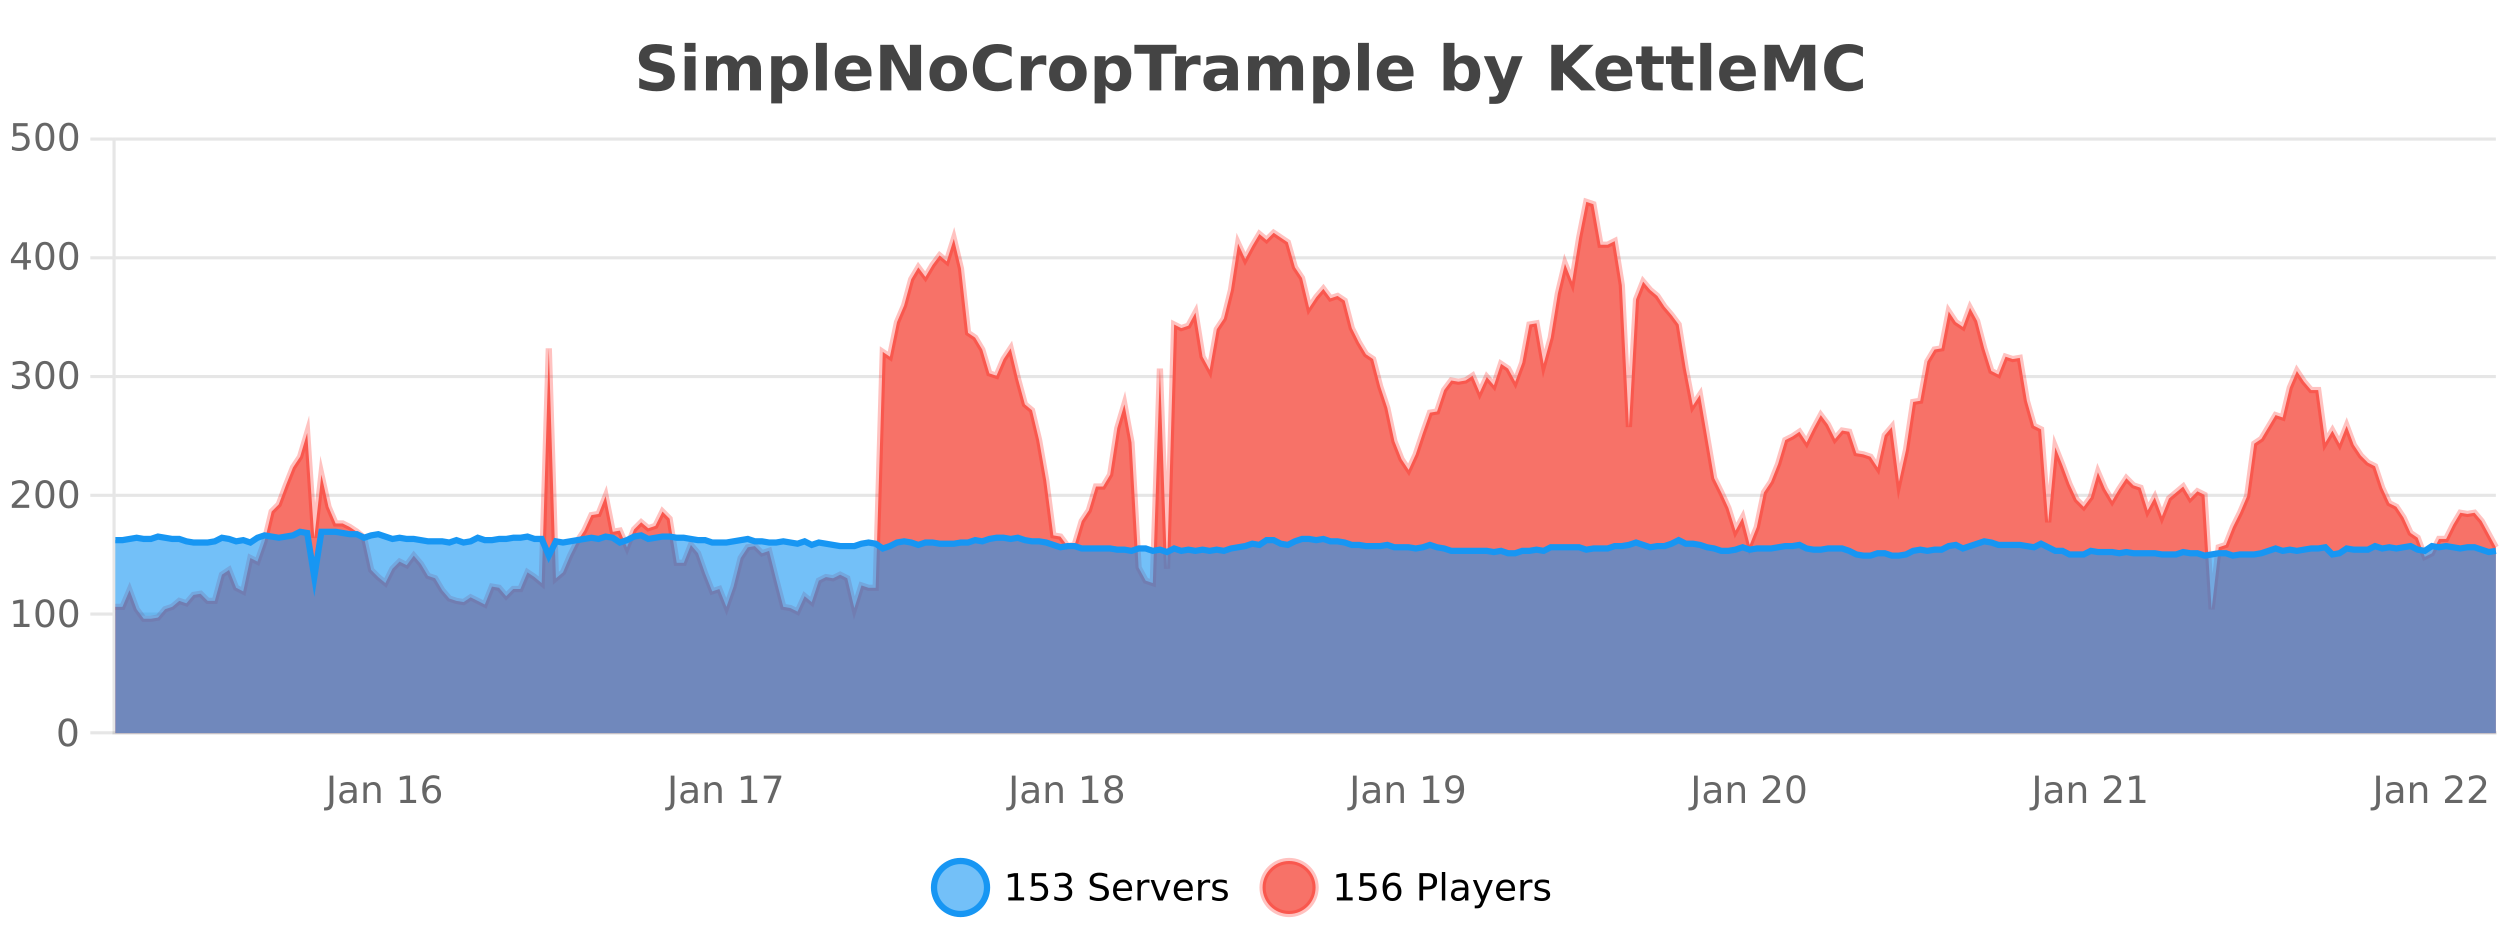 <?xml version="1.0" encoding="UTF-8"?>
<svg xmlns="http://www.w3.org/2000/svg" xmlns:xlink="http://www.w3.org/1999/xlink" width="800pt" height="300pt" viewBox="0 0 800 300" version="1.1">
<defs>
<clipPath id="clip1">
  <path d="M 270 263 L 345 263 L 345 300 L 270 300 Z M 270 263 "/>
</clipPath>
<clipPath id="clip2">
  <path d="M 375 263 L 450 263 L 450 300 L 375 300 Z M 375 263 "/>
</clipPath>
<clipPath id="clip3">
  <path d="M 36.906 64 L 798.676 64 L 798.676 234.602 L 36.906 234.602 Z M 36.906 64 "/>
</clipPath>
<clipPath id="clip4">
  <path d="M 35.906 43 L 799.676 43 L 799.676 227 L 35.906 227 Z M 35.906 43 "/>
</clipPath>
<clipPath id="clip5">
  <path d="M 36.906 170 L 798.676 170 L 798.676 234.602 L 36.906 234.602 Z M 36.906 170 "/>
</clipPath>
<clipPath id="clip6">
  <path d="M 35.906 141 L 799.676 141 L 799.676 213 L 35.906 213 Z M 35.906 141 "/>
</clipPath>
</defs>
<g id="surface423571">
<rect x="0" y="0" width="800" height="300" style="fill:rgb(100%,100%,100%);fill-opacity:1;stroke:none;"/>
<path style="fill:none;stroke-width:1;stroke-linecap:butt;stroke-linejoin:miter;stroke:rgb(0%,0%,0%);stroke-opacity:0.098;stroke-miterlimit:10;" d="M 37 234.5 L 798.676 234.5 "/>
<path style="fill:none;stroke-width:1;stroke-linecap:butt;stroke-linejoin:miter;stroke:rgb(0%,0%,0%);stroke-opacity:0.098;stroke-miterlimit:10;" d="M 28.906 234.5 L 36 234.5 "/>
<path style="fill:none;stroke-width:1;stroke-linecap:butt;stroke-linejoin:miter;stroke:rgb(0%,0%,0%);stroke-opacity:0.098;stroke-miterlimit:10;" d="M 37 196.5 L 798.676 196.5 "/>
<path style="fill:none;stroke-width:1;stroke-linecap:butt;stroke-linejoin:miter;stroke:rgb(0%,0%,0%);stroke-opacity:0.098;stroke-miterlimit:10;" d="M 28.906 196.5 L 36 196.5 "/>
<path style="fill:none;stroke-width:1;stroke-linecap:butt;stroke-linejoin:miter;stroke:rgb(0%,0%,0%);stroke-opacity:0.098;stroke-miterlimit:10;" d="M 37 158.5 L 798.676 158.5 "/>
<path style="fill:none;stroke-width:1;stroke-linecap:butt;stroke-linejoin:miter;stroke:rgb(0%,0%,0%);stroke-opacity:0.098;stroke-miterlimit:10;" d="M 28.906 158.5 L 36 158.5 "/>
<path style="fill:none;stroke-width:1;stroke-linecap:butt;stroke-linejoin:miter;stroke:rgb(0%,0%,0%);stroke-opacity:0.098;stroke-miterlimit:10;" d="M 37 120.5 L 798.676 120.5 "/>
<path style="fill:none;stroke-width:1;stroke-linecap:butt;stroke-linejoin:miter;stroke:rgb(0%,0%,0%);stroke-opacity:0.098;stroke-miterlimit:10;" d="M 28.906 120.5 L 36 120.5 "/>
<path style="fill:none;stroke-width:1;stroke-linecap:butt;stroke-linejoin:miter;stroke:rgb(0%,0%,0%);stroke-opacity:0.098;stroke-miterlimit:10;" d="M 37 82.5 L 798.676 82.5 "/>
<path style="fill:none;stroke-width:1;stroke-linecap:butt;stroke-linejoin:miter;stroke:rgb(0%,0%,0%);stroke-opacity:0.098;stroke-miterlimit:10;" d="M 28.906 82.5 L 36 82.5 "/>
<path style="fill:none;stroke-width:1;stroke-linecap:butt;stroke-linejoin:miter;stroke:rgb(0%,0%,0%);stroke-opacity:0.098;stroke-miterlimit:10;" d="M 37 44.5 L 798.676 44.5 "/>
<path style="fill:none;stroke-width:1;stroke-linecap:butt;stroke-linejoin:miter;stroke:rgb(0%,0%,0%);stroke-opacity:0.098;stroke-miterlimit:10;" d="M 28.906 44.5 L 36 44.5 "/>
<path style=" stroke:none;fill-rule:nonzero;fill:rgb(9.02%,58.824%,95.294%);fill-opacity:0.6;" d="M 315.852 284 C 315.852 288.688 312.055 292.484 307.367 292.484 C 302.684 292.484 298.883 288.688 298.883 284 C 298.883 279.312 302.684 275.516 307.367 275.516 C 312.055 275.516 315.852 279.312 315.852 284 Z M 315.852 284 "/>
<g clip-path="url(#clip1)" clip-rule="nonzero">
<path style="fill:none;stroke-width:2;stroke-linecap:butt;stroke-linejoin:miter;stroke:rgb(9.02%,58.824%,95.294%);stroke-opacity:1;stroke-miterlimit:10;" d="M 315.852 284 C 315.852 288.688 312.055 292.484 307.367 292.484 C 302.684 292.484 298.883 288.688 298.883 284 C 298.883 279.312 302.684 275.516 307.367 275.516 C 312.055 275.516 315.852 279.312 315.852 284 Z M 315.852 284 "/>
</g>
<path style=" stroke:none;fill-rule:nonzero;fill:rgb(0%,0%,0%);fill-opacity:1;" d="M 322.664 287.156 L 324.602 287.156 L 324.602 280.484 L 322.492 280.906 L 322.492 279.828 L 324.586 279.406 L 325.773 279.406 L 325.773 287.156 L 327.711 287.156 L 327.711 288.156 L 322.664 288.156 Z M 330.113 279.406 L 334.754 279.406 L 334.754 280.406 L 331.191 280.406 L 331.191 282.547 C 331.367 282.484 331.539 282.445 331.707 282.422 C 331.883 282.391 332.055 282.375 332.223 282.375 C 333.199 282.375 333.977 282.648 334.551 283.188 C 335.121 283.719 335.41 284.438 335.41 285.344 C 335.41 286.293 335.113 287.027 334.52 287.547 C 333.934 288.07 333.113 288.328 332.051 288.328 C 331.676 288.328 331.293 288.297 330.91 288.234 C 330.535 288.172 330.145 288.078 329.738 287.953 L 329.738 286.766 C 330.09 286.953 330.457 287.094 330.832 287.188 C 331.207 287.281 331.602 287.328 332.02 287.328 C 332.695 287.328 333.23 287.152 333.629 286.797 C 334.023 286.445 334.223 285.961 334.223 285.344 C 334.223 284.742 334.023 284.262 333.629 283.906 C 333.23 283.555 332.695 283.375 332.02 283.375 C 331.707 283.375 331.387 283.414 331.066 283.484 C 330.754 283.547 330.434 283.652 330.113 283.797 Z M 341.328 283.438 C 341.891 283.562 342.328 283.82 342.641 284.203 C 342.961 284.578 343.125 285.047 343.125 285.609 C 343.125 286.477 342.828 287.148 342.234 287.625 C 341.641 288.094 340.797 288.328 339.703 288.328 C 339.336 288.328 338.957 288.289 338.562 288.219 C 338.176 288.148 337.781 288.039 337.375 287.891 L 337.375 286.75 C 337.695 286.938 338.051 287.086 338.438 287.188 C 338.832 287.281 339.242 287.328 339.672 287.328 C 340.41 287.328 340.973 287.184 341.359 286.891 C 341.754 286.602 341.953 286.172 341.953 285.609 C 341.953 285.102 341.77 284.699 341.406 284.406 C 341.039 284.117 340.539 283.969 339.906 283.969 L 338.875 283.969 L 338.875 283 L 339.953 283 C 340.523 283 340.969 282.887 341.281 282.656 C 341.594 282.418 341.75 282.078 341.75 281.641 C 341.75 281.195 341.586 280.852 341.266 280.609 C 340.953 280.371 340.5 280.25 339.906 280.25 C 339.57 280.25 339.219 280.289 338.844 280.359 C 338.477 280.422 338.07 280.527 337.625 280.672 L 337.625 279.625 C 338.082 279.5 338.504 279.406 338.891 279.344 C 339.285 279.281 339.656 279.25 340 279.25 C 340.906 279.25 341.617 279.453 342.141 279.859 C 342.66 280.266 342.922 280.82 342.922 281.516 C 342.922 282.008 342.781 282.418 342.5 282.75 C 342.227 283.086 341.836 283.312 341.328 283.438 Z M 354.32 279.688 L 354.32 280.844 C 353.871 280.637 353.445 280.48 353.039 280.375 C 352.641 280.262 352.262 280.203 351.898 280.203 C 351.25 280.203 350.75 280.328 350.398 280.578 C 350.055 280.828 349.883 281.188 349.883 281.656 C 349.883 282.043 349.996 282.336 350.227 282.531 C 350.453 282.73 350.898 282.887 351.555 283 L 352.258 283.156 C 353.141 283.324 353.793 283.621 354.211 284.047 C 354.637 284.465 354.852 285.027 354.852 285.734 C 354.852 286.59 354.562 287.234 353.992 287.672 C 353.43 288.109 352.594 288.328 351.492 288.328 C 351.086 288.328 350.648 288.281 350.18 288.188 C 349.711 288.094 349.227 287.953 348.727 287.766 L 348.727 286.547 C 349.203 286.82 349.672 287.023 350.133 287.156 C 350.602 287.293 351.055 287.359 351.492 287.359 C 352.168 287.359 352.688 287.23 353.055 286.969 C 353.43 286.699 353.617 286.32 353.617 285.828 C 353.617 285.402 353.48 285.07 353.211 284.828 C 352.949 284.578 352.516 284.398 351.914 284.281 L 351.195 284.141 C 350.309 283.965 349.668 283.688 349.273 283.312 C 348.887 282.938 348.695 282.418 348.695 281.75 C 348.695 280.969 348.965 280.359 349.508 279.922 C 350.047 279.477 350.797 279.25 351.758 279.25 C 352.172 279.25 352.59 279.289 353.008 279.359 C 353.434 279.434 353.871 279.543 354.32 279.688 Z M 362.266 284.609 L 362.266 285.125 L 357.297 285.125 C 357.348 285.875 357.57 286.445 357.969 286.828 C 358.375 287.215 358.93 287.406 359.641 287.406 C 360.055 287.406 360.457 287.359 360.844 287.266 C 361.238 287.164 361.629 287.008 362.016 286.797 L 362.016 287.828 C 361.617 287.984 361.219 288.105 360.812 288.188 C 360.406 288.281 359.992 288.328 359.578 288.328 C 358.535 288.328 357.707 288.027 357.094 287.422 C 356.477 286.809 356.172 285.98 356.172 284.938 C 356.172 283.867 356.461 283.016 357.047 282.391 C 357.629 281.758 358.41 281.438 359.391 281.438 C 360.273 281.438 360.973 281.727 361.484 282.297 C 362.004 282.859 362.266 283.633 362.266 284.609 Z M 361.188 284.281 C 361.176 283.699 361.008 283.23 360.688 282.875 C 360.363 282.523 359.938 282.344 359.406 282.344 C 358.801 282.344 358.316 282.516 357.953 282.859 C 357.598 283.203 357.395 283.684 357.344 284.297 Z M 367.836 282.594 C 367.711 282.531 367.574 282.484 367.43 282.453 C 367.293 282.414 367.137 282.391 366.961 282.391 C 366.355 282.391 365.887 282.59 365.555 282.984 C 365.23 283.383 365.07 283.953 365.07 284.703 L 365.07 288.156 L 363.992 288.156 L 363.992 281.594 L 365.07 281.594 L 365.07 282.609 C 365.297 282.215 365.594 281.922 365.961 281.734 C 366.324 281.539 366.766 281.438 367.289 281.438 C 367.359 281.438 367.438 281.445 367.523 281.453 C 367.617 281.465 367.715 281.48 367.82 281.5 Z M 368.195 281.594 L 369.336 281.594 L 371.383 287.094 L 373.445 281.594 L 374.586 281.594 L 372.117 288.156 L 370.648 288.156 Z M 381.688 284.609 L 381.688 285.125 L 376.719 285.125 C 376.77 285.875 376.992 286.445 377.391 286.828 C 377.797 287.215 378.352 287.406 379.062 287.406 C 379.477 287.406 379.879 287.359 380.266 287.266 C 380.66 287.164 381.051 287.008 381.438 286.797 L 381.438 287.828 C 381.039 287.984 380.641 288.105 380.234 288.188 C 379.828 288.281 379.414 288.328 379 288.328 C 377.957 288.328 377.129 288.027 376.516 287.422 C 375.898 286.809 375.594 285.98 375.594 284.938 C 375.594 283.867 375.883 283.016 376.469 282.391 C 377.051 281.758 377.832 281.438 378.812 281.438 C 379.695 281.438 380.395 281.727 380.906 282.297 C 381.426 282.859 381.688 283.633 381.688 284.609 Z M 380.609 284.281 C 380.598 283.699 380.43 283.23 380.109 282.875 C 379.785 282.523 379.359 282.344 378.828 282.344 C 378.223 282.344 377.738 282.516 377.375 282.859 C 377.02 283.203 376.816 283.684 376.766 284.297 Z M 387.258 282.594 C 387.133 282.531 386.996 282.484 386.852 282.453 C 386.715 282.414 386.559 282.391 386.383 282.391 C 385.777 282.391 385.309 282.59 384.977 282.984 C 384.652 283.383 384.492 283.953 384.492 284.703 L 384.492 288.156 L 383.414 288.156 L 383.414 281.594 L 384.492 281.594 L 384.492 282.609 C 384.719 282.215 385.016 281.922 385.383 281.734 C 385.746 281.539 386.188 281.438 386.711 281.438 C 386.781 281.438 386.859 281.445 386.945 281.453 C 387.039 281.465 387.137 281.48 387.242 281.5 Z M 392.562 281.781 L 392.562 282.812 C 392.258 282.656 391.941 282.543 391.609 282.469 C 391.285 282.387 390.945 282.344 390.594 282.344 C 390.062 282.344 389.66 282.43 389.391 282.594 C 389.117 282.75 388.984 282.996 388.984 283.328 C 388.984 283.578 389.078 283.777 389.266 283.922 C 389.461 284.059 389.852 284.188 390.438 284.312 L 390.797 284.406 C 391.566 284.562 392.113 284.793 392.438 285.094 C 392.758 285.398 392.922 285.812 392.922 286.344 C 392.922 286.961 392.676 287.445 392.188 287.797 C 391.707 288.152 391.047 288.328 390.203 288.328 C 389.848 288.328 389.477 288.289 389.094 288.219 C 388.719 288.156 388.32 288.059 387.906 287.922 L 387.906 286.797 C 388.301 287.008 388.691 287.164 389.078 287.266 C 389.461 287.371 389.848 287.422 390.234 287.422 C 390.734 287.422 391.117 287.34 391.391 287.172 C 391.672 286.996 391.812 286.746 391.812 286.422 C 391.812 286.133 391.711 285.906 391.516 285.75 C 391.316 285.594 390.883 285.445 390.219 285.297 L 389.844 285.219 C 389.176 285.074 388.691 284.855 388.391 284.562 C 388.098 284.273 387.953 283.875 387.953 283.375 C 387.953 282.75 388.172 282.273 388.609 281.938 C 389.047 281.605 389.664 281.438 390.469 281.438 C 390.863 281.438 391.238 281.469 391.594 281.531 C 391.945 281.586 392.27 281.668 392.562 281.781 Z M 317.367 277.016 "/>
<path style=" stroke:none;fill-rule:nonzero;fill:rgb(96.863%,44.706%,40.784%);fill-opacity:1;" d="M 420.988 284 C 420.988 288.688 417.191 292.484 412.504 292.484 C 407.82 292.484 404.02 288.688 404.02 284 C 404.02 279.312 407.82 275.516 412.504 275.516 C 417.191 275.516 420.988 279.312 420.988 284 Z M 420.988 284 "/>
<g clip-path="url(#clip2)" clip-rule="nonzero">
<path style="fill:none;stroke-width:2;stroke-linecap:butt;stroke-linejoin:miter;stroke:rgb(100%,4.706%,0%);stroke-opacity:0.247;stroke-miterlimit:10;" d="M 420.988 284 C 420.988 288.688 417.191 292.484 412.504 292.484 C 407.82 292.484 404.02 288.688 404.02 284 C 404.02 279.312 407.82 275.516 412.504 275.516 C 417.191 275.516 420.988 279.312 420.988 284 Z M 420.988 284 "/>
</g>
<path style=" stroke:none;fill-rule:nonzero;fill:rgb(0%,0%,0%);fill-opacity:1;" d="M 427.805 287.156 L 429.742 287.156 L 429.742 280.484 L 427.633 280.906 L 427.633 279.828 L 429.727 279.406 L 430.914 279.406 L 430.914 287.156 L 432.852 287.156 L 432.852 288.156 L 427.805 288.156 Z M 435.25 279.406 L 439.891 279.406 L 439.891 280.406 L 436.328 280.406 L 436.328 282.547 C 436.504 282.484 436.676 282.445 436.844 282.422 C 437.02 282.391 437.191 282.375 437.359 282.375 C 438.336 282.375 439.113 282.648 439.688 283.188 C 440.258 283.719 440.547 284.438 440.547 285.344 C 440.547 286.293 440.25 287.027 439.656 287.547 C 439.07 288.07 438.25 288.328 437.188 288.328 C 436.812 288.328 436.43 288.297 436.047 288.234 C 435.672 288.172 435.281 288.078 434.875 287.953 L 434.875 286.766 C 435.227 286.953 435.594 287.094 435.969 287.188 C 436.344 287.281 436.738 287.328 437.156 287.328 C 437.832 287.328 438.367 287.152 438.766 286.797 C 439.16 286.445 439.359 285.961 439.359 285.344 C 439.359 284.742 439.16 284.262 438.766 283.906 C 438.367 283.555 437.832 283.375 437.156 283.375 C 436.844 283.375 436.523 283.414 436.203 283.484 C 435.891 283.547 435.57 283.652 435.25 283.797 Z M 445.555 283.312 C 445.023 283.312 444.602 283.496 444.289 283.859 C 443.977 284.227 443.82 284.719 443.82 285.344 C 443.82 285.98 443.977 286.48 444.289 286.844 C 444.602 287.211 445.023 287.391 445.555 287.391 C 446.086 287.391 446.5 287.211 446.805 286.844 C 447.117 286.48 447.273 285.98 447.273 285.344 C 447.273 284.719 447.117 284.227 446.805 283.859 C 446.5 283.496 446.086 283.312 445.555 283.312 Z M 447.898 279.594 L 447.898 280.672 C 447.594 280.539 447.293 280.434 446.992 280.359 C 446.688 280.289 446.391 280.25 446.102 280.25 C 445.32 280.25 444.719 280.516 444.305 281.047 C 443.898 281.57 443.664 282.359 443.602 283.422 C 443.828 283.09 444.117 282.836 444.461 282.656 C 444.812 282.469 445.199 282.375 445.617 282.375 C 446.492 282.375 447.184 282.641 447.695 283.172 C 448.203 283.703 448.461 284.43 448.461 285.344 C 448.461 286.25 448.195 286.977 447.664 287.516 C 447.133 288.059 446.43 288.328 445.555 288.328 C 444.531 288.328 443.758 287.945 443.227 287.172 C 442.695 286.391 442.43 285.266 442.43 283.797 C 442.43 282.414 442.758 281.309 443.414 280.484 C 444.07 279.664 444.949 279.25 446.055 279.25 C 446.344 279.25 446.641 279.281 446.945 279.344 C 447.246 279.398 447.562 279.48 447.898 279.594 Z M 455.398 280.375 L 455.398 283.672 L 456.883 283.672 C 457.434 283.672 457.859 283.531 458.164 283.25 C 458.465 282.961 458.617 282.547 458.617 282.016 C 458.617 281.496 458.465 281.094 458.164 280.812 C 457.859 280.523 457.434 280.375 456.883 280.375 Z M 454.211 279.406 L 456.883 279.406 C 457.871 279.406 458.617 279.633 459.117 280.078 C 459.617 280.516 459.867 281.164 459.867 282.016 C 459.867 282.883 459.617 283.539 459.117 283.984 C 458.617 284.422 457.871 284.641 456.883 284.641 L 455.398 284.641 L 455.398 288.156 L 454.211 288.156 Z M 461.398 279.031 L 462.477 279.031 L 462.477 288.156 L 461.398 288.156 Z M 467.719 284.859 C 466.852 284.859 466.25 284.961 465.906 285.156 C 465.57 285.355 465.406 285.695 465.406 286.172 C 465.406 286.559 465.531 286.867 465.781 287.094 C 466.039 287.312 466.383 287.422 466.812 287.422 C 467.414 287.422 467.895 287.215 468.25 286.797 C 468.613 286.371 468.797 285.805 468.797 285.094 L 468.797 284.859 Z M 469.875 284.406 L 469.875 288.156 L 468.797 288.156 L 468.797 287.156 C 468.547 287.555 468.238 287.852 467.875 288.047 C 467.508 288.234 467.062 288.328 466.531 288.328 C 465.852 288.328 465.316 288.141 464.922 287.766 C 464.523 287.383 464.328 286.875 464.328 286.25 C 464.328 285.512 464.57 284.953 465.062 284.578 C 465.562 284.203 466.301 284.016 467.281 284.016 L 468.797 284.016 L 468.797 283.906 C 468.797 283.406 468.629 283.023 468.297 282.75 C 467.973 282.48 467.52 282.344 466.938 282.344 C 466.562 282.344 466.191 282.391 465.828 282.484 C 465.473 282.578 465.133 282.715 464.812 282.891 L 464.812 281.891 C 465.207 281.734 465.586 281.621 465.953 281.547 C 466.328 281.477 466.691 281.438 467.047 281.438 C 467.992 281.438 468.703 281.684 469.172 282.172 C 469.641 282.664 469.875 283.406 469.875 284.406 Z M 474.82 288.766 C 474.516 289.547 474.219 290.055 473.93 290.297 C 473.637 290.535 473.25 290.656 472.773 290.656 L 471.914 290.656 L 471.914 289.75 L 472.539 289.75 C 472.84 289.75 473.07 289.676 473.227 289.531 C 473.391 289.395 473.574 289.066 473.773 288.547 L 473.977 288.047 L 471.32 281.594 L 472.461 281.594 L 474.508 286.719 L 476.57 281.594 L 477.711 281.594 Z M 484.812 284.609 L 484.812 285.125 L 479.844 285.125 C 479.895 285.875 480.117 286.445 480.516 286.828 C 480.922 287.215 481.477 287.406 482.188 287.406 C 482.602 287.406 483.004 287.359 483.391 287.266 C 483.785 287.164 484.176 287.008 484.562 286.797 L 484.562 287.828 C 484.164 287.984 483.766 288.105 483.359 288.188 C 482.953 288.281 482.539 288.328 482.125 288.328 C 481.082 288.328 480.254 288.027 479.641 287.422 C 479.023 286.809 478.719 285.98 478.719 284.938 C 478.719 283.867 479.008 283.016 479.594 282.391 C 480.176 281.758 480.957 281.438 481.938 281.438 C 482.82 281.438 483.52 281.727 484.031 282.297 C 484.551 282.859 484.812 283.633 484.812 284.609 Z M 483.734 284.281 C 483.723 283.699 483.555 283.23 483.234 282.875 C 482.91 282.523 482.484 282.344 481.953 282.344 C 481.348 282.344 480.863 282.516 480.5 282.859 C 480.145 283.203 479.941 283.684 479.891 284.297 Z M 490.383 282.594 C 490.258 282.531 490.121 282.484 489.977 282.453 C 489.84 282.414 489.684 282.391 489.508 282.391 C 488.902 282.391 488.434 282.59 488.102 282.984 C 487.777 283.383 487.617 283.953 487.617 284.703 L 487.617 288.156 L 486.539 288.156 L 486.539 281.594 L 487.617 281.594 L 487.617 282.609 C 487.844 282.215 488.141 281.922 488.508 281.734 C 488.871 281.539 489.312 281.438 489.836 281.438 C 489.906 281.438 489.984 281.445 490.07 281.453 C 490.164 281.465 490.262 281.48 490.367 281.5 Z M 495.691 281.781 L 495.691 282.812 C 495.387 282.656 495.07 282.543 494.738 282.469 C 494.414 282.387 494.074 282.344 493.723 282.344 C 493.191 282.344 492.789 282.43 492.52 282.594 C 492.246 282.75 492.113 282.996 492.113 283.328 C 492.113 283.578 492.207 283.777 492.395 283.922 C 492.59 284.059 492.98 284.188 493.566 284.312 L 493.926 284.406 C 494.695 284.562 495.242 284.793 495.566 285.094 C 495.887 285.398 496.051 285.812 496.051 286.344 C 496.051 286.961 495.805 287.445 495.316 287.797 C 494.836 288.152 494.176 288.328 493.332 288.328 C 492.977 288.328 492.605 288.289 492.223 288.219 C 491.848 288.156 491.449 288.059 491.035 287.922 L 491.035 286.797 C 491.43 287.008 491.82 287.164 492.207 287.266 C 492.59 287.371 492.977 287.422 493.363 287.422 C 493.863 287.422 494.246 287.34 494.52 287.172 C 494.801 286.996 494.941 286.746 494.941 286.422 C 494.941 286.133 494.84 285.906 494.645 285.75 C 494.445 285.594 494.012 285.445 493.348 285.297 L 492.973 285.219 C 492.305 285.074 491.82 284.855 491.52 284.562 C 491.227 284.273 491.082 283.875 491.082 283.375 C 491.082 282.75 491.301 282.273 491.738 281.938 C 492.176 281.605 492.793 281.438 493.598 281.438 C 493.992 281.438 494.367 281.469 494.723 281.531 C 495.074 281.586 495.398 281.668 495.691 281.781 Z M 422.504 277.016 "/>
<path style=" stroke:none;fill-rule:nonzero;fill:rgb(26.667%,26.667%,26.667%);fill-opacity:1;" d="M 214.984 14.797 L 214.984 17.891 C 214.18 17.527 213.398 17.258 212.641 17.078 C 211.879 16.891 211.16 16.797 210.484 16.797 C 209.586 16.797 208.922 16.922 208.484 17.172 C 208.055 17.422 207.844 17.809 207.844 18.328 C 207.844 18.715 207.988 19.016 208.281 19.234 C 208.57 19.453 209.098 19.641 209.859 19.797 L 211.453 20.125 C 213.078 20.449 214.227 20.945 214.906 21.609 C 215.594 22.277 215.938 23.219 215.938 24.438 C 215.938 26.043 215.457 27.242 214.5 28.031 C 213.551 28.812 212.098 29.203 210.141 29.203 C 209.211 29.203 208.281 29.113 207.344 28.938 C 206.414 28.762 205.488 28.5 204.562 28.156 L 204.562 24.984 C 205.488 25.484 206.383 25.859 207.25 26.109 C 208.125 26.359 208.969 26.484 209.781 26.484 C 210.602 26.484 211.227 26.352 211.656 26.078 C 212.094 25.797 212.312 25.402 212.312 24.891 C 212.312 24.445 212.16 24.094 211.859 23.844 C 211.566 23.594 210.977 23.371 210.094 23.172 L 208.641 22.859 C 207.18 22.547 206.113 22.055 205.438 21.375 C 204.77 20.688 204.438 19.762 204.438 18.594 C 204.438 17.148 204.906 16.031 205.844 15.25 C 206.781 14.469 208.129 14.078 209.891 14.078 C 210.691 14.078 211.516 14.141 212.359 14.266 C 213.203 14.383 214.078 14.559 214.984 14.797 Z M 219.094 17.984 L 222.578 17.984 L 222.578 28.922 L 219.094 28.922 Z M 219.094 13.719 L 222.578 13.719 L 222.578 16.578 L 219.094 16.578 Z M 236.07 19.797 C 236.516 19.121 237.043 18.605 237.648 18.25 C 238.262 17.898 238.934 17.719 239.664 17.719 C 240.914 17.719 241.867 18.109 242.523 18.891 C 243.188 19.664 243.523 20.789 243.523 22.266 L 243.523 28.922 L 240.008 28.922 L 240.008 23.219 C 240.008 23.137 240.008 23.047 240.008 22.953 C 240.016 22.859 240.023 22.73 240.023 22.562 C 240.023 21.793 239.906 21.234 239.68 20.891 C 239.449 20.539 239.078 20.359 238.57 20.359 C 237.914 20.359 237.402 20.637 237.039 21.188 C 236.672 21.73 236.484 22.516 236.477 23.547 L 236.477 28.922 L 232.961 28.922 L 232.961 23.219 C 232.961 22.012 232.855 21.234 232.648 20.891 C 232.438 20.539 232.07 20.359 231.539 20.359 C 230.859 20.359 230.34 20.637 229.977 21.188 C 229.609 21.73 229.43 22.516 229.43 23.547 L 229.43 28.922 L 225.914 28.922 L 225.914 17.984 L 229.43 17.984 L 229.43 19.578 C 229.867 18.965 230.359 18.5 230.914 18.188 C 231.465 17.875 232.078 17.719 232.758 17.719 C 233.508 17.719 234.172 17.902 234.758 18.266 C 235.34 18.633 235.777 19.141 236.07 19.797 Z M 250.273 27.344 L 250.273 33.078 L 246.789 33.078 L 246.789 17.984 L 250.273 17.984 L 250.273 19.578 C 250.762 18.945 251.297 18.477 251.883 18.172 C 252.465 17.871 253.137 17.719 253.898 17.719 C 255.25 17.719 256.359 18.258 257.227 19.328 C 258.09 20.402 258.523 21.781 258.523 23.469 C 258.523 25.148 258.09 26.523 257.227 27.594 C 256.359 28.668 255.25 29.203 253.898 29.203 C 253.137 29.203 252.465 29.051 251.883 28.75 C 251.297 28.449 250.762 27.98 250.273 27.344 Z M 252.602 20.266 C 251.852 20.266 251.273 20.543 250.867 21.094 C 250.469 21.637 250.273 22.43 250.273 23.469 C 250.273 24.5 250.469 25.293 250.867 25.844 C 251.273 26.398 251.852 26.672 252.602 26.672 C 253.352 26.672 253.922 26.402 254.32 25.859 C 254.715 25.309 254.914 24.512 254.914 23.469 C 254.914 22.43 254.715 21.637 254.32 21.094 C 253.922 20.543 253.352 20.266 252.602 20.266 Z M 261.102 13.719 L 264.586 13.719 L 264.586 28.922 L 261.102 28.922 Z M 278.867 23.422 L 278.867 24.422 L 270.695 24.422 C 270.777 25.246 271.074 25.859 271.586 26.266 C 272.094 26.672 272.805 26.875 273.711 26.875 C 274.449 26.875 275.203 26.766 275.977 26.547 C 276.746 26.328 277.539 26 278.352 25.562 L 278.352 28.25 C 277.527 28.562 276.699 28.797 275.867 28.953 C 275.043 29.117 274.219 29.203 273.398 29.203 C 271.418 29.203 269.875 28.703 268.773 27.703 C 267.68 26.695 267.133 25.281 267.133 23.469 C 267.133 21.68 267.668 20.273 268.742 19.25 C 269.824 18.23 271.309 17.719 273.195 17.719 C 274.914 17.719 276.289 18.242 277.32 19.281 C 278.352 20.312 278.867 21.695 278.867 23.422 Z M 275.273 22.266 C 275.273 21.602 275.078 21.062 274.695 20.656 C 274.309 20.25 273.805 20.047 273.18 20.047 C 272.5 20.047 271.949 20.242 271.523 20.625 C 271.105 21 270.844 21.547 270.742 22.266 Z M 281.68 14.344 L 285.867 14.344 L 291.18 24.344 L 291.18 14.344 L 294.742 14.344 L 294.742 28.922 L 290.539 28.922 L 285.242 18.922 L 285.242 28.922 L 281.68 28.922 Z M 303.465 20.219 C 302.684 20.219 302.09 20.5 301.684 21.062 C 301.277 21.617 301.074 22.418 301.074 23.469 C 301.074 24.512 301.277 25.312 301.684 25.875 C 302.09 26.43 302.684 26.703 303.465 26.703 C 304.223 26.703 304.801 26.43 305.199 25.875 C 305.605 25.312 305.809 24.512 305.809 23.469 C 305.809 22.418 305.605 21.617 305.199 21.062 C 304.801 20.5 304.223 20.219 303.465 20.219 Z M 303.465 17.719 C 305.34 17.719 306.801 18.23 307.855 19.25 C 308.918 20.262 309.449 21.668 309.449 23.469 C 309.449 25.262 308.918 26.668 307.855 27.688 C 306.801 28.699 305.34 29.203 303.465 29.203 C 301.566 29.203 300.09 28.699 299.027 27.688 C 297.965 26.668 297.434 25.262 297.434 23.469 C 297.434 21.668 297.965 20.262 299.027 19.25 C 300.09 18.23 301.566 17.719 303.465 17.719 Z M 323.719 28.125 C 323.02 28.48 322.297 28.746 321.547 28.922 C 320.805 29.109 320.023 29.203 319.203 29.203 C 316.773 29.203 314.852 28.527 313.438 27.172 C 312.02 25.809 311.312 23.965 311.312 21.641 C 311.312 19.32 312.02 17.48 313.438 16.125 C 314.852 14.762 316.773 14.078 319.203 14.078 C 320.023 14.078 320.805 14.172 321.547 14.359 C 322.297 14.539 323.02 14.805 323.719 15.156 L 323.719 18.172 C 323.02 17.703 322.332 17.359 321.656 17.141 C 320.977 16.914 320.266 16.797 319.516 16.797 C 318.172 16.797 317.113 17.23 316.344 18.094 C 315.582 18.949 315.203 20.133 315.203 21.641 C 315.203 23.152 315.582 24.34 316.344 25.203 C 317.113 26.059 318.172 26.484 319.516 26.484 C 320.266 26.484 320.977 26.375 321.656 26.156 C 322.332 25.93 323.02 25.578 323.719 25.109 Z M 334.805 20.969 C 334.492 20.824 334.184 20.719 333.883 20.656 C 333.578 20.586 333.277 20.547 332.977 20.547 C 332.07 20.547 331.371 20.836 330.883 21.406 C 330.402 21.98 330.164 22.805 330.164 23.875 L 330.164 28.922 L 326.68 28.922 L 326.68 17.984 L 330.164 17.984 L 330.164 19.781 C 330.609 19.062 331.125 18.543 331.711 18.219 C 332.293 17.887 332.992 17.719 333.805 17.719 C 333.93 17.719 334.059 17.727 334.195 17.734 C 334.328 17.746 334.527 17.766 334.789 17.797 Z M 341.746 20.219 C 340.965 20.219 340.371 20.5 339.965 21.062 C 339.559 21.617 339.355 22.418 339.355 23.469 C 339.355 24.512 339.559 25.312 339.965 25.875 C 340.371 26.43 340.965 26.703 341.746 26.703 C 342.504 26.703 343.082 26.43 343.48 25.875 C 343.887 25.312 344.09 24.512 344.09 23.469 C 344.09 22.418 343.887 21.617 343.48 21.062 C 343.082 20.5 342.504 20.219 341.746 20.219 Z M 341.746 17.719 C 343.621 17.719 345.082 18.23 346.137 19.25 C 347.199 20.262 347.73 21.668 347.73 23.469 C 347.73 25.262 347.199 26.668 346.137 27.688 C 345.082 28.699 343.621 29.203 341.746 29.203 C 339.848 29.203 338.371 28.699 337.309 27.688 C 336.246 26.668 335.715 25.262 335.715 23.469 C 335.715 21.668 336.246 20.262 337.309 19.25 C 338.371 18.23 339.848 17.719 341.746 17.719 Z M 353.766 27.344 L 353.766 33.078 L 350.281 33.078 L 350.281 17.984 L 353.766 17.984 L 353.766 19.578 C 354.254 18.945 354.789 18.477 355.375 18.172 C 355.957 17.871 356.629 17.719 357.391 17.719 C 358.742 17.719 359.852 18.258 360.719 19.328 C 361.582 20.402 362.016 21.781 362.016 23.469 C 362.016 25.148 361.582 26.523 360.719 27.594 C 359.852 28.668 358.742 29.203 357.391 29.203 C 356.629 29.203 355.957 29.051 355.375 28.75 C 354.789 28.449 354.254 27.98 353.766 27.344 Z M 356.094 20.266 C 355.344 20.266 354.766 20.543 354.359 21.094 C 353.961 21.637 353.766 22.43 353.766 23.469 C 353.766 24.5 353.961 25.293 354.359 25.844 C 354.766 26.398 355.344 26.672 356.094 26.672 C 356.844 26.672 357.414 26.402 357.812 25.859 C 358.207 25.309 358.406 24.512 358.406 23.469 C 358.406 22.43 358.207 21.637 357.812 21.094 C 357.414 20.543 356.844 20.266 356.094 20.266 Z M 363.008 14.344 L 376.445 14.344 L 376.445 17.188 L 371.617 17.188 L 371.617 28.922 L 367.852 28.922 L 367.852 17.188 L 363.008 17.188 Z M 384.172 20.969 C 383.859 20.824 383.551 20.719 383.25 20.656 C 382.945 20.586 382.645 20.547 382.344 20.547 C 381.438 20.547 380.738 20.836 380.25 21.406 C 379.77 21.98 379.531 22.805 379.531 23.875 L 379.531 28.922 L 376.047 28.922 L 376.047 17.984 L 379.531 17.984 L 379.531 19.781 C 379.977 19.062 380.492 18.543 381.078 18.219 C 381.66 17.887 382.359 17.719 383.172 17.719 C 383.297 17.719 383.426 17.727 383.562 17.734 C 383.695 17.746 383.895 17.766 384.156 17.797 Z M 390.797 24 C 390.066 24 389.52 24.125 389.156 24.375 C 388.789 24.617 388.609 24.98 388.609 25.469 C 388.609 25.906 388.754 26.25 389.047 26.5 C 389.348 26.75 389.758 26.875 390.281 26.875 C 390.938 26.875 391.488 26.641 391.938 26.172 C 392.395 25.703 392.625 25.117 392.625 24.406 L 392.625 24 Z M 396.141 22.688 L 396.141 28.922 L 392.625 28.922 L 392.625 27.297 C 392.156 27.965 391.625 28.449 391.031 28.75 C 390.445 29.051 389.734 29.203 388.891 29.203 C 387.766 29.203 386.848 28.875 386.141 28.219 C 385.43 27.555 385.078 26.695 385.078 25.641 C 385.078 24.359 385.516 23.422 386.391 22.828 C 387.273 22.227 388.664 21.922 390.562 21.922 L 392.625 21.922 L 392.625 21.641 C 392.625 21.09 392.406 20.688 391.969 20.438 C 391.531 20.18 390.848 20.047 389.922 20.047 C 389.172 20.047 388.473 20.125 387.828 20.281 C 387.18 20.43 386.582 20.648 386.031 20.938 L 386.031 18.281 C 386.781 18.094 387.531 17.953 388.281 17.859 C 389.039 17.766 389.801 17.719 390.562 17.719 C 392.531 17.719 393.953 18.109 394.828 18.891 C 395.703 19.664 396.141 20.93 396.141 22.688 Z M 409.531 19.797 C 409.977 19.121 410.504 18.605 411.109 18.25 C 411.723 17.898 412.395 17.719 413.125 17.719 C 414.375 17.719 415.328 18.109 415.984 18.891 C 416.648 19.664 416.984 20.789 416.984 22.266 L 416.984 28.922 L 413.469 28.922 L 413.469 23.219 C 413.469 23.137 413.469 23.047 413.469 22.953 C 413.477 22.859 413.484 22.73 413.484 22.562 C 413.484 21.793 413.367 21.234 413.141 20.891 C 412.91 20.539 412.539 20.359 412.031 20.359 C 411.375 20.359 410.863 20.637 410.5 21.188 C 410.133 21.73 409.945 22.516 409.938 23.547 L 409.938 28.922 L 406.422 28.922 L 406.422 23.219 C 406.422 22.012 406.316 21.234 406.109 20.891 C 405.898 20.539 405.531 20.359 405 20.359 C 404.32 20.359 403.801 20.637 403.438 21.188 C 403.07 21.73 402.891 22.516 402.891 23.547 L 402.891 28.922 L 399.375 28.922 L 399.375 17.984 L 402.891 17.984 L 402.891 19.578 C 403.328 18.965 403.82 18.5 404.375 18.188 C 404.926 17.875 405.539 17.719 406.219 17.719 C 406.969 17.719 407.633 17.902 408.219 18.266 C 408.801 18.633 409.238 19.141 409.531 19.797 Z M 423.727 27.344 L 423.727 33.078 L 420.242 33.078 L 420.242 17.984 L 423.727 17.984 L 423.727 19.578 C 424.215 18.945 424.75 18.477 425.336 18.172 C 425.918 17.871 426.59 17.719 427.352 17.719 C 428.703 17.719 429.812 18.258 430.68 19.328 C 431.543 20.402 431.977 21.781 431.977 23.469 C 431.977 25.148 431.543 26.523 430.68 27.594 C 429.812 28.668 428.703 29.203 427.352 29.203 C 426.59 29.203 425.918 29.051 425.336 28.75 C 424.75 28.449 424.215 27.98 423.727 27.344 Z M 426.055 20.266 C 425.305 20.266 424.727 20.543 424.32 21.094 C 423.922 21.637 423.727 22.43 423.727 23.469 C 423.727 24.5 423.922 25.293 424.32 25.844 C 424.727 26.398 425.305 26.672 426.055 26.672 C 426.805 26.672 427.375 26.402 427.773 25.859 C 428.168 25.309 428.367 24.512 428.367 23.469 C 428.367 22.43 428.168 21.637 427.773 21.094 C 427.375 20.543 426.805 20.266 426.055 20.266 Z M 434.562 13.719 L 438.047 13.719 L 438.047 28.922 L 434.562 28.922 Z M 452.32 23.422 L 452.32 24.422 L 444.148 24.422 C 444.23 25.246 444.527 25.859 445.039 26.266 C 445.547 26.672 446.258 26.875 447.164 26.875 C 447.902 26.875 448.656 26.766 449.43 26.547 C 450.199 26.328 450.992 26 451.805 25.562 L 451.805 28.25 C 450.98 28.562 450.152 28.797 449.32 28.953 C 448.496 29.117 447.672 29.203 446.852 29.203 C 444.871 29.203 443.328 28.703 442.227 27.703 C 441.133 26.695 440.586 25.281 440.586 23.469 C 440.586 21.68 441.121 20.273 442.195 19.25 C 443.277 18.23 444.762 17.719 446.648 17.719 C 448.367 17.719 449.742 18.242 450.773 19.281 C 451.805 20.312 452.32 21.695 452.32 23.422 Z M 448.727 22.266 C 448.727 21.602 448.531 21.062 448.148 20.656 C 447.762 20.25 447.258 20.047 446.633 20.047 C 445.953 20.047 445.402 20.242 444.977 20.625 C 444.559 21 444.297 21.547 444.195 22.266 Z M 467.758 26.672 C 468.508 26.672 469.078 26.402 469.477 25.859 C 469.871 25.309 470.07 24.512 470.07 23.469 C 470.07 22.43 469.871 21.637 469.477 21.094 C 469.078 20.543 468.508 20.266 467.758 20.266 C 467.008 20.266 466.43 20.543 466.023 21.094 C 465.625 21.637 465.43 22.43 465.43 23.469 C 465.43 24.5 465.625 25.293 466.023 25.844 C 466.43 26.398 467.008 26.672 467.758 26.672 Z M 465.43 19.578 C 465.918 18.945 466.453 18.477 467.039 18.172 C 467.621 17.871 468.293 17.719 469.055 17.719 C 470.406 17.719 471.516 18.258 472.383 19.328 C 473.246 20.402 473.68 21.781 473.68 23.469 C 473.68 25.148 473.246 26.523 472.383 27.594 C 471.516 28.668 470.406 29.203 469.055 29.203 C 468.293 29.203 467.621 29.051 467.039 28.75 C 466.453 28.449 465.918 27.98 465.43 27.344 L 465.43 28.922 L 461.945 28.922 L 461.945 13.719 L 465.43 13.719 Z M 474.82 17.984 L 478.305 17.984 L 481.258 25.406 L 483.758 17.984 L 487.242 17.984 L 482.648 29.953 C 482.188 31.172 481.648 32.02 481.023 32.5 C 480.406 32.988 479.602 33.234 478.602 33.234 L 476.57 33.234 L 476.57 30.938 L 477.664 30.938 C 478.258 30.938 478.688 30.844 478.961 30.656 C 479.23 30.469 479.438 30.129 479.586 29.641 L 479.695 29.344 Z M 496.414 14.344 L 500.164 14.344 L 500.164 19.656 L 505.586 14.344 L 509.945 14.344 L 502.93 21.25 L 510.68 28.922 L 505.961 28.922 L 500.164 23.172 L 500.164 28.922 L 496.414 28.922 Z M 522.312 23.422 L 522.312 24.422 L 514.141 24.422 C 514.223 25.246 514.52 25.859 515.031 26.266 C 515.539 26.672 516.25 26.875 517.156 26.875 C 517.895 26.875 518.648 26.766 519.422 26.547 C 520.191 26.328 520.984 26 521.797 25.562 L 521.797 28.25 C 520.973 28.562 520.145 28.797 519.312 28.953 C 518.488 29.117 517.664 29.203 516.844 29.203 C 514.863 29.203 513.32 28.703 512.219 27.703 C 511.125 26.695 510.578 25.281 510.578 23.469 C 510.578 21.68 511.113 20.273 512.188 19.25 C 513.27 18.23 514.754 17.719 516.641 17.719 C 518.359 17.719 519.734 18.242 520.766 19.281 C 521.797 20.312 522.312 21.695 522.312 23.422 Z M 518.719 22.266 C 518.719 21.602 518.523 21.062 518.141 20.656 C 517.754 20.25 517.25 20.047 516.625 20.047 C 515.945 20.047 515.395 20.242 514.969 20.625 C 514.551 21 514.289 21.547 514.188 22.266 Z M 528.781 14.875 L 528.781 17.984 L 532.391 17.984 L 532.391 20.484 L 528.781 20.484 L 528.781 25.125 C 528.781 25.637 528.879 25.98 529.078 26.156 C 529.285 26.336 529.688 26.422 530.281 26.422 L 532.078 26.422 L 532.078 28.922 L 529.078 28.922 C 527.703 28.922 526.723 28.637 526.141 28.062 C 525.566 27.48 525.281 26.5 525.281 25.125 L 525.281 20.484 L 523.547 20.484 L 523.547 17.984 L 525.281 17.984 L 525.281 14.875 Z M 538.344 14.875 L 538.344 17.984 L 541.953 17.984 L 541.953 20.484 L 538.344 20.484 L 538.344 25.125 C 538.344 25.637 538.441 25.98 538.641 26.156 C 538.848 26.336 539.25 26.422 539.844 26.422 L 541.641 26.422 L 541.641 28.922 L 538.641 28.922 C 537.266 28.922 536.285 28.637 535.703 28.062 C 535.129 27.48 534.844 26.5 534.844 25.125 L 534.844 20.484 L 533.109 20.484 L 533.109 17.984 L 534.844 17.984 L 534.844 14.875 Z M 544.094 13.719 L 547.578 13.719 L 547.578 28.922 L 544.094 28.922 Z M 561.852 23.422 L 561.852 24.422 L 553.68 24.422 C 553.762 25.246 554.059 25.859 554.57 26.266 C 555.078 26.672 555.789 26.875 556.695 26.875 C 557.434 26.875 558.188 26.766 558.961 26.547 C 559.73 26.328 560.523 26 561.336 25.562 L 561.336 28.25 C 560.512 28.562 559.684 28.797 558.852 28.953 C 558.027 29.117 557.203 29.203 556.383 29.203 C 554.402 29.203 552.859 28.703 551.758 27.703 C 550.664 26.695 550.117 25.281 550.117 23.469 C 550.117 21.68 550.652 20.273 551.727 19.25 C 552.809 18.23 554.293 17.719 556.18 17.719 C 557.898 17.719 559.273 18.242 560.305 19.281 C 561.336 20.312 561.852 21.695 561.852 23.422 Z M 558.258 22.266 C 558.258 21.602 558.062 21.062 557.68 20.656 C 557.293 20.25 556.789 20.047 556.164 20.047 C 555.484 20.047 554.934 20.242 554.508 20.625 C 554.09 21 553.828 21.547 553.727 22.266 Z M 564.668 14.344 L 569.449 14.344 L 572.762 22.141 L 576.105 14.344 L 580.887 14.344 L 580.887 28.922 L 577.324 28.922 L 577.324 18.25 L 573.965 26.125 L 571.59 26.125 L 568.23 18.25 L 568.23 28.922 L 564.668 28.922 Z M 596.133 28.125 C 595.434 28.48 594.711 28.746 593.961 28.922 C 593.219 29.109 592.438 29.203 591.617 29.203 C 589.188 29.203 587.266 28.527 585.852 27.172 C 584.434 25.809 583.727 23.965 583.727 21.641 C 583.727 19.32 584.434 17.48 585.852 16.125 C 587.266 14.762 589.188 14.078 591.617 14.078 C 592.438 14.078 593.219 14.172 593.961 14.359 C 594.711 14.539 595.434 14.805 596.133 15.156 L 596.133 18.172 C 595.434 17.703 594.746 17.359 594.07 17.141 C 593.391 16.914 592.68 16.797 591.93 16.797 C 590.586 16.797 589.527 17.23 588.758 18.094 C 587.996 18.949 587.617 20.133 587.617 21.641 C 587.617 23.152 587.996 24.34 588.758 25.203 C 589.527 26.059 590.586 26.484 591.93 26.484 C 592.68 26.484 593.391 26.375 594.07 26.156 C 594.746 25.93 595.434 25.578 596.133 25.109 Z M 203 10.359 "/>
<path style="fill:none;stroke-width:1;stroke-linecap:butt;stroke-linejoin:miter;stroke:rgb(0%,0%,0%);stroke-opacity:0.098;stroke-miterlimit:10;" d="M 36 234.5 L 799 234.5 "/>
<path style=" stroke:none;fill-rule:nonzero;fill:rgb(40%,40%,40%);fill-opacity:1;" d="M 105.484 248.203 L 106.672 248.203 L 106.672 256.344 C 106.672 257.395 106.469 258.16 106.062 258.641 C 105.664 259.117 105.023 259.359 104.141 259.359 L 103.688 259.359 L 103.688 258.359 L 104.062 258.359 C 104.582 258.359 104.945 258.211 105.156 257.922 C 105.375 257.629 105.484 257.102 105.484 256.344 Z M 111.961 253.656 C 111.094 253.656 110.492 253.758 110.148 253.953 C 109.812 254.152 109.648 254.492 109.648 254.969 C 109.648 255.355 109.773 255.664 110.023 255.891 C 110.281 256.109 110.625 256.219 111.055 256.219 C 111.656 256.219 112.137 256.012 112.492 255.594 C 112.855 255.168 113.039 254.602 113.039 253.891 L 113.039 253.656 Z M 114.117 253.203 L 114.117 256.953 L 113.039 256.953 L 113.039 255.953 C 112.789 256.352 112.48 256.648 112.117 256.844 C 111.75 257.031 111.305 257.125 110.773 257.125 C 110.094 257.125 109.559 256.938 109.164 256.562 C 108.766 256.18 108.57 255.672 108.57 255.047 C 108.57 254.309 108.812 253.75 109.305 253.375 C 109.805 253 110.543 252.812 111.523 252.812 L 113.039 252.812 L 113.039 252.703 C 113.039 252.203 112.871 251.82 112.539 251.547 C 112.215 251.277 111.762 251.141 111.18 251.141 C 110.805 251.141 110.434 251.188 110.07 251.281 C 109.715 251.375 109.375 251.512 109.055 251.688 L 109.055 250.688 C 109.449 250.531 109.828 250.418 110.195 250.344 C 110.57 250.273 110.934 250.234 111.289 250.234 C 112.234 250.234 112.945 250.48 113.414 250.969 C 113.883 251.461 114.117 252.203 114.117 253.203 Z M 121.797 252.984 L 121.797 256.953 L 120.719 256.953 L 120.719 253.031 C 120.719 252.406 120.594 251.945 120.344 251.641 C 120.102 251.328 119.742 251.172 119.266 251.172 C 118.68 251.172 118.219 251.359 117.875 251.734 C 117.539 252.102 117.375 252.605 117.375 253.25 L 117.375 256.953 L 116.297 256.953 L 116.297 250.391 L 117.375 250.391 L 117.375 251.406 C 117.633 251.012 117.938 250.719 118.281 250.531 C 118.633 250.336 119.039 250.234 119.5 250.234 C 120.25 250.234 120.816 250.469 121.203 250.938 C 121.598 251.398 121.797 252.078 121.797 252.984 Z M 128.109 255.953 L 130.047 255.953 L 130.047 249.281 L 127.938 249.703 L 127.938 248.625 L 130.031 248.203 L 131.219 248.203 L 131.219 255.953 L 133.156 255.953 L 133.156 256.953 L 128.109 256.953 Z M 138.227 252.109 C 137.695 252.109 137.273 252.293 136.961 252.656 C 136.648 253.023 136.492 253.516 136.492 254.141 C 136.492 254.777 136.648 255.277 136.961 255.641 C 137.273 256.008 137.695 256.188 138.227 256.188 C 138.758 256.188 139.172 256.008 139.477 255.641 C 139.789 255.277 139.945 254.777 139.945 254.141 C 139.945 253.516 139.789 253.023 139.477 252.656 C 139.172 252.293 138.758 252.109 138.227 252.109 Z M 140.57 248.391 L 140.57 249.469 C 140.266 249.336 139.965 249.23 139.664 249.156 C 139.359 249.086 139.062 249.047 138.773 249.047 C 137.992 249.047 137.391 249.312 136.977 249.844 C 136.57 250.367 136.336 251.156 136.273 252.219 C 136.5 251.887 136.789 251.633 137.133 251.453 C 137.484 251.266 137.871 251.172 138.289 251.172 C 139.164 251.172 139.855 251.438 140.367 251.969 C 140.875 252.5 141.133 253.227 141.133 254.141 C 141.133 255.047 140.867 255.773 140.336 256.312 C 139.805 256.855 139.102 257.125 138.227 257.125 C 137.203 257.125 136.43 256.742 135.898 255.969 C 135.367 255.188 135.102 254.062 135.102 252.594 C 135.102 251.211 135.43 250.105 136.086 249.281 C 136.742 248.461 137.621 248.047 138.727 248.047 C 139.016 248.047 139.312 248.078 139.617 248.141 C 139.918 248.195 140.234 248.277 140.57 248.391 Z M 104.312 245.816 "/>
<path style=" stroke:none;fill-rule:nonzero;fill:rgb(40%,40%,40%);fill-opacity:1;" d="M 214.637 248.203 L 215.824 248.203 L 215.824 256.344 C 215.824 257.395 215.621 258.16 215.215 258.641 C 214.816 259.117 214.176 259.359 213.293 259.359 L 212.84 259.359 L 212.84 258.359 L 213.215 258.359 C 213.734 258.359 214.098 258.211 214.309 257.922 C 214.527 257.629 214.637 257.102 214.637 256.344 Z M 221.113 253.656 C 220.246 253.656 219.645 253.758 219.301 253.953 C 218.965 254.152 218.801 254.492 218.801 254.969 C 218.801 255.355 218.926 255.664 219.176 255.891 C 219.434 256.109 219.777 256.219 220.207 256.219 C 220.809 256.219 221.289 256.012 221.645 255.594 C 222.008 255.168 222.191 254.602 222.191 253.891 L 222.191 253.656 Z M 223.27 253.203 L 223.27 256.953 L 222.191 256.953 L 222.191 255.953 C 221.941 256.352 221.633 256.648 221.27 256.844 C 220.902 257.031 220.457 257.125 219.926 257.125 C 219.246 257.125 218.711 256.938 218.316 256.562 C 217.918 256.18 217.723 255.672 217.723 255.047 C 217.723 254.309 217.965 253.75 218.457 253.375 C 218.957 253 219.695 252.812 220.676 252.812 L 222.191 252.812 L 222.191 252.703 C 222.191 252.203 222.023 251.82 221.691 251.547 C 221.367 251.277 220.914 251.141 220.332 251.141 C 219.957 251.141 219.586 251.188 219.223 251.281 C 218.867 251.375 218.527 251.512 218.207 251.688 L 218.207 250.688 C 218.602 250.531 218.98 250.418 219.348 250.344 C 219.723 250.273 220.086 250.234 220.441 250.234 C 221.387 250.234 222.098 250.48 222.566 250.969 C 223.035 251.461 223.27 252.203 223.27 253.203 Z M 230.953 252.984 L 230.953 256.953 L 229.875 256.953 L 229.875 253.031 C 229.875 252.406 229.75 251.945 229.5 251.641 C 229.258 251.328 228.898 251.172 228.422 251.172 C 227.836 251.172 227.375 251.359 227.031 251.734 C 226.695 252.102 226.531 252.605 226.531 253.25 L 226.531 256.953 L 225.453 256.953 L 225.453 250.391 L 226.531 250.391 L 226.531 251.406 C 226.789 251.012 227.094 250.719 227.438 250.531 C 227.789 250.336 228.195 250.234 228.656 250.234 C 229.406 250.234 229.973 250.469 230.359 250.938 C 230.754 251.398 230.953 252.078 230.953 252.984 Z M 237.262 255.953 L 239.199 255.953 L 239.199 249.281 L 237.09 249.703 L 237.09 248.625 L 239.184 248.203 L 240.371 248.203 L 240.371 255.953 L 242.309 255.953 L 242.309 256.953 L 237.262 256.953 Z M 244.398 248.203 L 250.023 248.203 L 250.023 248.703 L 246.852 256.953 L 245.617 256.953 L 248.602 249.203 L 244.398 249.203 Z M 213.465 245.816 "/>
<path style=" stroke:none;fill-rule:nonzero;fill:rgb(40%,40%,40%);fill-opacity:1;" d="M 323.785 248.203 L 324.973 248.203 L 324.973 256.344 C 324.973 257.395 324.77 258.16 324.363 258.641 C 323.965 259.117 323.324 259.359 322.441 259.359 L 321.988 259.359 L 321.988 258.359 L 322.363 258.359 C 322.883 258.359 323.246 258.211 323.457 257.922 C 323.676 257.629 323.785 257.102 323.785 256.344 Z M 330.262 253.656 C 329.395 253.656 328.793 253.758 328.449 253.953 C 328.113 254.152 327.949 254.492 327.949 254.969 C 327.949 255.355 328.074 255.664 328.324 255.891 C 328.582 256.109 328.926 256.219 329.355 256.219 C 329.957 256.219 330.438 256.012 330.793 255.594 C 331.156 255.168 331.34 254.602 331.34 253.891 L 331.34 253.656 Z M 332.418 253.203 L 332.418 256.953 L 331.34 256.953 L 331.34 255.953 C 331.09 256.352 330.781 256.648 330.418 256.844 C 330.051 257.031 329.605 257.125 329.074 257.125 C 328.395 257.125 327.859 256.938 327.465 256.562 C 327.066 256.18 326.871 255.672 326.871 255.047 C 326.871 254.309 327.113 253.75 327.605 253.375 C 328.105 253 328.844 252.812 329.824 252.812 L 331.34 252.812 L 331.34 252.703 C 331.34 252.203 331.172 251.82 330.84 251.547 C 330.516 251.277 330.062 251.141 329.48 251.141 C 329.105 251.141 328.734 251.188 328.371 251.281 C 328.016 251.375 327.676 251.512 327.355 251.688 L 327.355 250.688 C 327.75 250.531 328.129 250.418 328.496 250.344 C 328.871 250.273 329.234 250.234 329.59 250.234 C 330.535 250.234 331.246 250.48 331.715 250.969 C 332.184 251.461 332.418 252.203 332.418 253.203 Z M 340.102 252.984 L 340.102 256.953 L 339.023 256.953 L 339.023 253.031 C 339.023 252.406 338.898 251.945 338.648 251.641 C 338.406 251.328 338.047 251.172 337.57 251.172 C 336.984 251.172 336.523 251.359 336.18 251.734 C 335.844 252.102 335.68 252.605 335.68 253.25 L 335.68 256.953 L 334.602 256.953 L 334.602 250.391 L 335.68 250.391 L 335.68 251.406 C 335.938 251.012 336.242 250.719 336.586 250.531 C 336.938 250.336 337.344 250.234 337.805 250.234 C 338.555 250.234 339.121 250.469 339.508 250.938 C 339.902 251.398 340.102 252.078 340.102 252.984 Z M 346.41 255.953 L 348.348 255.953 L 348.348 249.281 L 346.238 249.703 L 346.238 248.625 L 348.332 248.203 L 349.52 248.203 L 349.52 255.953 L 351.457 255.953 L 351.457 256.953 L 346.41 256.953 Z M 356.375 252.797 C 355.812 252.797 355.367 252.949 355.047 253.25 C 354.723 253.555 354.562 253.965 354.562 254.484 C 354.562 255.016 354.723 255.434 355.047 255.734 C 355.367 256.039 355.812 256.188 356.375 256.188 C 356.938 256.188 357.379 256.039 357.703 255.734 C 358.023 255.434 358.188 255.016 358.188 254.484 C 358.188 253.965 358.023 253.555 357.703 253.25 C 357.391 252.949 356.945 252.797 356.375 252.797 Z M 355.188 252.297 C 354.688 252.172 354.289 251.938 354 251.594 C 353.719 251.242 353.578 250.812 353.578 250.312 C 353.578 249.617 353.828 249.062 354.328 248.656 C 354.828 248.25 355.508 248.047 356.375 248.047 C 357.25 248.047 357.93 248.25 358.422 248.656 C 358.922 249.062 359.172 249.617 359.172 250.312 C 359.172 250.812 359.031 251.242 358.75 251.594 C 358.469 251.938 358.07 252.172 357.562 252.297 C 358.133 252.434 358.578 252.695 358.891 253.078 C 359.211 253.465 359.375 253.934 359.375 254.484 C 359.375 255.34 359.113 255.996 358.594 256.453 C 358.082 256.902 357.344 257.125 356.375 257.125 C 355.414 257.125 354.676 256.902 354.156 256.453 C 353.633 255.996 353.375 255.34 353.375 254.484 C 353.375 253.934 353.535 253.465 353.859 253.078 C 354.18 252.695 354.625 252.434 355.188 252.297 Z M 354.766 250.422 C 354.766 250.883 354.906 251.234 355.188 251.484 C 355.469 251.734 355.863 251.859 356.375 251.859 C 356.883 251.859 357.281 251.734 357.562 251.484 C 357.852 251.234 358 250.883 358 250.422 C 358 249.977 357.852 249.625 357.562 249.375 C 357.281 249.117 356.883 248.984 356.375 248.984 C 355.863 248.984 355.469 249.117 355.188 249.375 C 354.906 249.625 354.766 249.977 354.766 250.422 Z M 322.613 245.816 "/>
<path style=" stroke:none;fill-rule:nonzero;fill:rgb(40%,40%,40%);fill-opacity:1;" d="M 432.934 248.203 L 434.121 248.203 L 434.121 256.344 C 434.121 257.395 433.918 258.16 433.512 258.641 C 433.113 259.117 432.473 259.359 431.59 259.359 L 431.137 259.359 L 431.137 258.359 L 431.512 258.359 C 432.031 258.359 432.395 258.211 432.605 257.922 C 432.824 257.629 432.934 257.102 432.934 256.344 Z M 439.41 253.656 C 438.543 253.656 437.941 253.758 437.598 253.953 C 437.262 254.152 437.098 254.492 437.098 254.969 C 437.098 255.355 437.223 255.664 437.473 255.891 C 437.73 256.109 438.074 256.219 438.504 256.219 C 439.105 256.219 439.586 256.012 439.941 255.594 C 440.305 255.168 440.488 254.602 440.488 253.891 L 440.488 253.656 Z M 441.566 253.203 L 441.566 256.953 L 440.488 256.953 L 440.488 255.953 C 440.238 256.352 439.93 256.648 439.566 256.844 C 439.199 257.031 438.754 257.125 438.223 257.125 C 437.543 257.125 437.008 256.938 436.613 256.562 C 436.215 256.18 436.02 255.672 436.02 255.047 C 436.02 254.309 436.262 253.75 436.754 253.375 C 437.254 253 437.992 252.812 438.973 252.812 L 440.488 252.812 L 440.488 252.703 C 440.488 252.203 440.32 251.82 439.988 251.547 C 439.664 251.277 439.211 251.141 438.629 251.141 C 438.254 251.141 437.883 251.188 437.52 251.281 C 437.164 251.375 436.824 251.512 436.504 251.688 L 436.504 250.688 C 436.898 250.531 437.277 250.418 437.645 250.344 C 438.02 250.273 438.383 250.234 438.738 250.234 C 439.684 250.234 440.395 250.48 440.863 250.969 C 441.332 251.461 441.566 252.203 441.566 253.203 Z M 449.25 252.984 L 449.25 256.953 L 448.172 256.953 L 448.172 253.031 C 448.172 252.406 448.047 251.945 447.797 251.641 C 447.555 251.328 447.195 251.172 446.719 251.172 C 446.133 251.172 445.672 251.359 445.328 251.734 C 444.992 252.102 444.828 252.605 444.828 253.25 L 444.828 256.953 L 443.75 256.953 L 443.75 250.391 L 444.828 250.391 L 444.828 251.406 C 445.086 251.012 445.391 250.719 445.734 250.531 C 446.086 250.336 446.492 250.234 446.953 250.234 C 447.703 250.234 448.27 250.469 448.656 250.938 C 449.051 251.398 449.25 252.078 449.25 252.984 Z M 455.559 255.953 L 457.496 255.953 L 457.496 249.281 L 455.387 249.703 L 455.387 248.625 L 457.48 248.203 L 458.668 248.203 L 458.668 255.953 L 460.605 255.953 L 460.605 256.953 L 455.559 256.953 Z M 463.023 256.766 L 463.023 255.688 C 463.324 255.836 463.625 255.945 463.93 256.016 C 464.23 256.09 464.531 256.125 464.836 256.125 C 465.617 256.125 466.211 255.867 466.617 255.344 C 467.031 254.812 467.266 254.012 467.32 252.938 C 467.102 253.281 466.812 253.543 466.461 253.719 C 466.117 253.898 465.73 253.984 465.305 253.984 C 464.43 253.984 463.734 253.727 463.227 253.203 C 462.715 252.672 462.461 251.945 462.461 251.016 C 462.461 250.121 462.727 249.402 463.258 248.859 C 463.789 248.32 464.496 248.047 465.383 248.047 C 466.391 248.047 467.164 248.438 467.695 249.219 C 468.234 249.992 468.508 251.117 468.508 252.594 C 468.508 253.969 468.18 255.07 467.523 255.891 C 466.867 256.715 465.984 257.125 464.883 257.125 C 464.578 257.125 464.277 257.094 463.977 257.031 C 463.672 256.977 463.355 256.891 463.023 256.766 Z M 465.383 253.062 C 465.914 253.062 466.336 252.883 466.648 252.516 C 466.961 252.152 467.117 251.652 467.117 251.016 C 467.117 250.391 466.961 249.898 466.648 249.531 C 466.336 249.168 465.914 248.984 465.383 248.984 C 464.852 248.984 464.43 249.168 464.117 249.531 C 463.812 249.898 463.664 250.391 463.664 251.016 C 463.664 251.652 463.812 252.152 464.117 252.516 C 464.43 252.883 464.852 253.062 465.383 253.062 Z M 431.762 245.816 "/>
<path style=" stroke:none;fill-rule:nonzero;fill:rgb(40%,40%,40%);fill-opacity:1;" d="M 542.082 248.203 L 543.27 248.203 L 543.27 256.344 C 543.27 257.395 543.066 258.16 542.66 258.641 C 542.262 259.117 541.621 259.359 540.738 259.359 L 540.285 259.359 L 540.285 258.359 L 540.66 258.359 C 541.18 258.359 541.543 258.211 541.754 257.922 C 541.973 257.629 542.082 257.102 542.082 256.344 Z M 548.559 253.656 C 547.691 253.656 547.09 253.758 546.746 253.953 C 546.41 254.152 546.246 254.492 546.246 254.969 C 546.246 255.355 546.371 255.664 546.621 255.891 C 546.879 256.109 547.223 256.219 547.652 256.219 C 548.254 256.219 548.734 256.012 549.09 255.594 C 549.453 255.168 549.637 254.602 549.637 253.891 L 549.637 253.656 Z M 550.715 253.203 L 550.715 256.953 L 549.637 256.953 L 549.637 255.953 C 549.387 256.352 549.078 256.648 548.715 256.844 C 548.348 257.031 547.902 257.125 547.371 257.125 C 546.691 257.125 546.156 256.938 545.762 256.562 C 545.363 256.18 545.168 255.672 545.168 255.047 C 545.168 254.309 545.41 253.75 545.902 253.375 C 546.402 253 547.141 252.812 548.121 252.812 L 549.637 252.812 L 549.637 252.703 C 549.637 252.203 549.469 251.82 549.137 251.547 C 548.812 251.277 548.359 251.141 547.777 251.141 C 547.402 251.141 547.031 251.188 546.668 251.281 C 546.312 251.375 545.973 251.512 545.652 251.688 L 545.652 250.688 C 546.047 250.531 546.426 250.418 546.793 250.344 C 547.168 250.273 547.531 250.234 547.887 250.234 C 548.832 250.234 549.543 250.48 550.012 250.969 C 550.48 251.461 550.715 252.203 550.715 253.203 Z M 558.398 252.984 L 558.398 256.953 L 557.32 256.953 L 557.32 253.031 C 557.32 252.406 557.195 251.945 556.945 251.641 C 556.703 251.328 556.344 251.172 555.867 251.172 C 555.281 251.172 554.82 251.359 554.477 251.734 C 554.141 252.102 553.977 252.605 553.977 253.25 L 553.977 256.953 L 552.898 256.953 L 552.898 250.391 L 553.977 250.391 L 553.977 251.406 C 554.234 251.012 554.539 250.719 554.883 250.531 C 555.234 250.336 555.641 250.234 556.102 250.234 C 556.852 250.234 557.418 250.469 557.805 250.938 C 558.199 251.398 558.398 252.078 558.398 252.984 Z M 565.52 255.953 L 569.66 255.953 L 569.66 256.953 L 564.098 256.953 L 564.098 255.953 C 564.543 255.496 565.152 254.875 565.926 254.094 C 566.707 253.305 567.195 252.793 567.395 252.562 C 567.777 252.148 568.043 251.793 568.191 251.5 C 568.348 251.199 568.426 250.906 568.426 250.625 C 568.426 250.156 568.258 249.777 567.926 249.484 C 567.602 249.195 567.18 249.047 566.66 249.047 C 566.285 249.047 565.887 249.109 565.473 249.234 C 565.066 249.359 564.629 249.559 564.16 249.828 L 564.16 248.625 C 564.637 248.438 565.082 248.297 565.488 248.203 C 565.902 248.102 566.285 248.047 566.629 248.047 C 567.535 248.047 568.258 248.277 568.801 248.734 C 569.34 249.184 569.613 249.789 569.613 250.547 C 569.613 250.902 569.543 251.242 569.41 251.562 C 569.273 251.887 569.027 252.266 568.676 252.703 C 568.57 252.82 568.258 253.148 567.738 253.688 C 567.215 254.23 566.477 254.984 565.52 255.953 Z M 574.672 248.984 C 574.066 248.984 573.609 249.289 573.297 249.891 C 572.992 250.484 572.844 251.387 572.844 252.594 C 572.844 253.793 572.992 254.695 573.297 255.297 C 573.609 255.891 574.066 256.188 574.672 256.188 C 575.285 256.188 575.742 255.891 576.047 255.297 C 576.359 254.695 576.516 253.793 576.516 252.594 C 576.516 251.387 576.359 250.484 576.047 249.891 C 575.742 249.289 575.285 248.984 574.672 248.984 Z M 574.672 248.047 C 575.648 248.047 576.398 248.438 576.922 249.219 C 577.441 249.992 577.703 251.117 577.703 252.594 C 577.703 254.062 577.441 255.188 576.922 255.969 C 576.398 256.742 575.648 257.125 574.672 257.125 C 573.691 257.125 572.941 256.742 572.422 255.969 C 571.91 255.188 571.656 254.062 571.656 252.594 C 571.656 251.117 571.91 249.992 572.422 249.219 C 572.941 248.438 573.691 248.047 574.672 248.047 Z M 540.91 245.816 "/>
<path style=" stroke:none;fill-rule:nonzero;fill:rgb(40%,40%,40%);fill-opacity:1;" d="M 651.23 248.203 L 652.418 248.203 L 652.418 256.344 C 652.418 257.395 652.215 258.16 651.809 258.641 C 651.41 259.117 650.77 259.359 649.887 259.359 L 649.434 259.359 L 649.434 258.359 L 649.809 258.359 C 650.328 258.359 650.691 258.211 650.902 257.922 C 651.121 257.629 651.23 257.102 651.23 256.344 Z M 657.707 253.656 C 656.84 253.656 656.238 253.758 655.895 253.953 C 655.559 254.152 655.395 254.492 655.395 254.969 C 655.395 255.355 655.52 255.664 655.77 255.891 C 656.027 256.109 656.371 256.219 656.801 256.219 C 657.402 256.219 657.883 256.012 658.238 255.594 C 658.602 255.168 658.785 254.602 658.785 253.891 L 658.785 253.656 Z M 659.863 253.203 L 659.863 256.953 L 658.785 256.953 L 658.785 255.953 C 658.535 256.352 658.227 256.648 657.863 256.844 C 657.496 257.031 657.051 257.125 656.52 257.125 C 655.84 257.125 655.305 256.938 654.91 256.562 C 654.512 256.18 654.316 255.672 654.316 255.047 C 654.316 254.309 654.559 253.75 655.051 253.375 C 655.551 253 656.289 252.812 657.27 252.812 L 658.785 252.812 L 658.785 252.703 C 658.785 252.203 658.617 251.82 658.285 251.547 C 657.961 251.277 657.508 251.141 656.926 251.141 C 656.551 251.141 656.18 251.188 655.816 251.281 C 655.461 251.375 655.121 251.512 654.801 251.688 L 654.801 250.688 C 655.195 250.531 655.574 250.418 655.941 250.344 C 656.316 250.273 656.68 250.234 657.035 250.234 C 657.98 250.234 658.691 250.48 659.16 250.969 C 659.629 251.461 659.863 252.203 659.863 253.203 Z M 667.547 252.984 L 667.547 256.953 L 666.469 256.953 L 666.469 253.031 C 666.469 252.406 666.344 251.945 666.094 251.641 C 665.852 251.328 665.492 251.172 665.016 251.172 C 664.43 251.172 663.969 251.359 663.625 251.734 C 663.289 252.102 663.125 252.605 663.125 253.25 L 663.125 256.953 L 662.047 256.953 L 662.047 250.391 L 663.125 250.391 L 663.125 251.406 C 663.383 251.012 663.688 250.719 664.031 250.531 C 664.383 250.336 664.789 250.234 665.25 250.234 C 666 250.234 666.566 250.469 666.953 250.938 C 667.348 251.398 667.547 252.078 667.547 252.984 Z M 674.668 255.953 L 678.809 255.953 L 678.809 256.953 L 673.246 256.953 L 673.246 255.953 C 673.691 255.496 674.301 254.875 675.074 254.094 C 675.855 253.305 676.344 252.793 676.543 252.562 C 676.926 252.148 677.191 251.793 677.34 251.5 C 677.496 251.199 677.574 250.906 677.574 250.625 C 677.574 250.156 677.406 249.777 677.074 249.484 C 676.75 249.195 676.328 249.047 675.809 249.047 C 675.434 249.047 675.035 249.109 674.621 249.234 C 674.215 249.359 673.777 249.559 673.309 249.828 L 673.309 248.625 C 673.785 248.438 674.23 248.297 674.637 248.203 C 675.051 248.102 675.434 248.047 675.777 248.047 C 676.684 248.047 677.406 248.277 677.949 248.734 C 678.488 249.184 678.762 249.789 678.762 250.547 C 678.762 250.902 678.691 251.242 678.559 251.562 C 678.422 251.887 678.176 252.266 677.824 252.703 C 677.719 252.82 677.406 253.148 676.887 253.688 C 676.363 254.23 675.625 254.984 674.668 255.953 Z M 681.492 255.953 L 683.43 255.953 L 683.43 249.281 L 681.32 249.703 L 681.32 248.625 L 683.414 248.203 L 684.602 248.203 L 684.602 255.953 L 686.539 255.953 L 686.539 256.953 L 681.492 256.953 Z M 650.059 245.816 "/>
<path style=" stroke:none;fill-rule:nonzero;fill:rgb(40%,40%,40%);fill-opacity:1;" d="M 760.383 248.203 L 761.57 248.203 L 761.57 256.344 C 761.57 257.395 761.367 258.16 760.961 258.641 C 760.562 259.117 759.922 259.359 759.039 259.359 L 758.586 259.359 L 758.586 258.359 L 758.961 258.359 C 759.48 258.359 759.844 258.211 760.055 257.922 C 760.273 257.629 760.383 257.102 760.383 256.344 Z M 766.859 253.656 C 765.992 253.656 765.391 253.758 765.047 253.953 C 764.711 254.152 764.547 254.492 764.547 254.969 C 764.547 255.355 764.672 255.664 764.922 255.891 C 765.18 256.109 765.523 256.219 765.953 256.219 C 766.555 256.219 767.035 256.012 767.391 255.594 C 767.754 255.168 767.938 254.602 767.938 253.891 L 767.938 253.656 Z M 769.016 253.203 L 769.016 256.953 L 767.938 256.953 L 767.938 255.953 C 767.688 256.352 767.379 256.648 767.016 256.844 C 766.648 257.031 766.203 257.125 765.672 257.125 C 764.992 257.125 764.457 256.938 764.062 256.562 C 763.664 256.18 763.469 255.672 763.469 255.047 C 763.469 254.309 763.711 253.75 764.203 253.375 C 764.703 253 765.441 252.812 766.422 252.812 L 767.938 252.812 L 767.938 252.703 C 767.938 252.203 767.77 251.82 767.438 251.547 C 767.113 251.277 766.66 251.141 766.078 251.141 C 765.703 251.141 765.332 251.188 764.969 251.281 C 764.613 251.375 764.273 251.512 763.953 251.688 L 763.953 250.688 C 764.348 250.531 764.727 250.418 765.094 250.344 C 765.469 250.273 765.832 250.234 766.188 250.234 C 767.133 250.234 767.844 250.48 768.312 250.969 C 768.781 251.461 769.016 252.203 769.016 253.203 Z M 776.695 252.984 L 776.695 256.953 L 775.617 256.953 L 775.617 253.031 C 775.617 252.406 775.492 251.945 775.242 251.641 C 775 251.328 774.641 251.172 774.164 251.172 C 773.578 251.172 773.117 251.359 772.773 251.734 C 772.438 252.102 772.273 252.605 772.273 253.25 L 772.273 256.953 L 771.195 256.953 L 771.195 250.391 L 772.273 250.391 L 772.273 251.406 C 772.531 251.012 772.836 250.719 773.18 250.531 C 773.531 250.336 773.938 250.234 774.398 250.234 C 775.148 250.234 775.715 250.469 776.102 250.938 C 776.496 251.398 776.695 252.078 776.695 252.984 Z M 783.82 255.953 L 787.961 255.953 L 787.961 256.953 L 782.398 256.953 L 782.398 255.953 C 782.844 255.496 783.453 254.875 784.227 254.094 C 785.008 253.305 785.496 252.793 785.695 252.562 C 786.078 252.148 786.344 251.793 786.492 251.5 C 786.648 251.199 786.727 250.906 786.727 250.625 C 786.727 250.156 786.559 249.777 786.227 249.484 C 785.902 249.195 785.48 249.047 784.961 249.047 C 784.586 249.047 784.188 249.109 783.773 249.234 C 783.367 249.359 782.93 249.559 782.461 249.828 L 782.461 248.625 C 782.938 248.438 783.383 248.297 783.789 248.203 C 784.203 248.102 784.586 248.047 784.93 248.047 C 785.836 248.047 786.559 248.277 787.102 248.734 C 787.641 249.184 787.914 249.789 787.914 250.547 C 787.914 250.902 787.844 251.242 787.711 251.562 C 787.574 251.887 787.328 252.266 786.977 252.703 C 786.871 252.82 786.559 253.148 786.039 253.688 C 785.516 254.23 784.777 254.984 783.82 255.953 Z M 791.453 255.953 L 795.594 255.953 L 795.594 256.953 L 790.031 256.953 L 790.031 255.953 C 790.477 255.496 791.086 254.875 791.859 254.094 C 792.641 253.305 793.129 252.793 793.328 252.562 C 793.711 252.148 793.977 251.793 794.125 251.5 C 794.281 251.199 794.359 250.906 794.359 250.625 C 794.359 250.156 794.191 249.777 793.859 249.484 C 793.535 249.195 793.113 249.047 792.594 249.047 C 792.219 249.047 791.82 249.109 791.406 249.234 C 791 249.359 790.562 249.559 790.094 249.828 L 790.094 248.625 C 790.57 248.438 791.016 248.297 791.422 248.203 C 791.836 248.102 792.219 248.047 792.562 248.047 C 793.469 248.047 794.191 248.277 794.734 248.734 C 795.273 249.184 795.547 249.789 795.547 250.547 C 795.547 250.902 795.477 251.242 795.344 251.562 C 795.207 251.887 794.961 252.266 794.609 252.703 C 794.504 252.82 794.191 253.148 793.672 253.688 C 793.148 254.23 792.41 254.984 791.453 255.953 Z M 759.211 245.816 "/>
<path style="fill:none;stroke-width:1;stroke-linecap:butt;stroke-linejoin:miter;stroke:rgb(0%,0%,0%);stroke-opacity:0.098;stroke-miterlimit:10;" d="M 36.5 44 L 36.5 235 "/>
<path style=" stroke:none;fill-rule:nonzero;fill:rgb(40%,40%,40%);fill-opacity:1;" d="M 21.719 230.789 C 21.113 230.789 20.656 231.094 20.344 231.695 C 20.039 232.289 19.891 233.191 19.891 234.398 C 19.891 235.598 20.039 236.5 20.344 237.102 C 20.656 237.695 21.113 237.992 21.719 237.992 C 22.332 237.992 22.789 237.695 23.094 237.102 C 23.406 236.5 23.562 235.598 23.562 234.398 C 23.562 233.191 23.406 232.289 23.094 231.695 C 22.789 231.094 22.332 230.789 21.719 230.789 Z M 21.719 229.852 C 22.695 229.852 23.445 230.242 23.969 231.023 C 24.488 231.797 24.75 232.922 24.75 234.398 C 24.75 235.867 24.488 236.992 23.969 237.773 C 23.445 238.547 22.695 238.93 21.719 238.93 C 20.738 238.93 19.988 238.547 19.469 237.773 C 18.957 236.992 18.703 235.867 18.703 234.398 C 18.703 232.922 18.957 231.797 19.469 231.023 C 19.988 230.242 20.738 229.852 21.719 229.852 Z M 17.906 227.617 "/>
<path style=" stroke:none;fill-rule:nonzero;fill:rgb(40%,40%,40%);fill-opacity:1;" d="M 4.391 199.633 L 6.328 199.633 L 6.328 192.961 L 4.219 193.383 L 4.219 192.305 L 6.312 191.883 L 7.5 191.883 L 7.5 199.633 L 9.438 199.633 L 9.438 200.633 L 4.391 200.633 Z M 14.352 192.664 C 13.746 192.664 13.289 192.969 12.977 193.57 C 12.672 194.164 12.523 195.066 12.523 196.273 C 12.523 197.473 12.672 198.375 12.977 198.977 C 13.289 199.57 13.746 199.867 14.352 199.867 C 14.965 199.867 15.422 199.57 15.727 198.977 C 16.039 198.375 16.195 197.473 16.195 196.273 C 16.195 195.066 16.039 194.164 15.727 193.57 C 15.422 192.969 14.965 192.664 14.352 192.664 Z M 14.352 191.727 C 15.328 191.727 16.078 192.117 16.602 192.898 C 17.121 193.672 17.383 194.797 17.383 196.273 C 17.383 197.742 17.121 198.867 16.602 199.648 C 16.078 200.422 15.328 200.805 14.352 200.805 C 13.371 200.805 12.621 200.422 12.102 199.648 C 11.59 198.867 11.336 197.742 11.336 196.273 C 11.336 194.797 11.59 193.672 12.102 192.898 C 12.621 192.117 13.371 191.727 14.352 191.727 Z M 21.988 192.664 C 21.383 192.664 20.926 192.969 20.613 193.57 C 20.309 194.164 20.16 195.066 20.16 196.273 C 20.16 197.473 20.309 198.375 20.613 198.977 C 20.926 199.57 21.383 199.867 21.988 199.867 C 22.602 199.867 23.059 199.57 23.363 198.977 C 23.676 198.375 23.832 197.473 23.832 196.273 C 23.832 195.066 23.676 194.164 23.363 193.57 C 23.059 192.969 22.602 192.664 21.988 192.664 Z M 21.988 191.727 C 22.965 191.727 23.715 192.117 24.238 192.898 C 24.758 193.672 25.02 194.797 25.02 196.273 C 25.02 197.742 24.758 198.867 24.238 199.648 C 23.715 200.422 22.965 200.805 21.988 200.805 C 21.008 200.805 20.258 200.422 19.738 199.648 C 19.227 198.867 18.973 197.742 18.973 196.273 C 18.973 194.797 19.227 193.672 19.738 192.898 C 20.258 192.117 21.008 191.727 21.988 191.727 Z M 2.906 189.496 "/>
<path style=" stroke:none;fill-rule:nonzero;fill:rgb(40%,40%,40%);fill-opacity:1;" d="M 5.203 161.516 L 9.344 161.516 L 9.344 162.516 L 3.781 162.516 L 3.781 161.516 C 4.227 161.059 4.836 160.438 5.609 159.656 C 6.391 158.867 6.879 158.355 7.078 158.125 C 7.461 157.711 7.727 157.355 7.875 157.062 C 8.031 156.762 8.109 156.469 8.109 156.188 C 8.109 155.719 7.941 155.34 7.609 155.047 C 7.285 154.758 6.863 154.609 6.344 154.609 C 5.969 154.609 5.57 154.672 5.156 154.797 C 4.75 154.922 4.312 155.121 3.844 155.391 L 3.844 154.188 C 4.32 154 4.766 153.859 5.172 153.766 C 5.586 153.664 5.969 153.609 6.312 153.609 C 7.219 153.609 7.941 153.84 8.484 154.297 C 9.023 154.746 9.297 155.352 9.297 156.109 C 9.297 156.465 9.227 156.805 9.094 157.125 C 8.957 157.449 8.711 157.828 8.359 158.266 C 8.254 158.383 7.941 158.711 7.422 159.25 C 6.898 159.793 6.16 160.547 5.203 161.516 Z M 14.352 154.547 C 13.746 154.547 13.289 154.852 12.977 155.453 C 12.672 156.047 12.523 156.949 12.523 158.156 C 12.523 159.355 12.672 160.258 12.977 160.859 C 13.289 161.453 13.746 161.75 14.352 161.75 C 14.965 161.75 15.422 161.453 15.727 160.859 C 16.039 160.258 16.195 159.355 16.195 158.156 C 16.195 156.949 16.039 156.047 15.727 155.453 C 15.422 154.852 14.965 154.547 14.352 154.547 Z M 14.352 153.609 C 15.328 153.609 16.078 154 16.602 154.781 C 17.121 155.555 17.383 156.68 17.383 158.156 C 17.383 159.625 17.121 160.75 16.602 161.531 C 16.078 162.305 15.328 162.688 14.352 162.688 C 13.371 162.688 12.621 162.305 12.102 161.531 C 11.59 160.75 11.336 159.625 11.336 158.156 C 11.336 156.68 11.59 155.555 12.102 154.781 C 12.621 154 13.371 153.609 14.352 153.609 Z M 21.988 154.547 C 21.383 154.547 20.926 154.852 20.613 155.453 C 20.309 156.047 20.16 156.949 20.16 158.156 C 20.16 159.355 20.309 160.258 20.613 160.859 C 20.926 161.453 21.383 161.75 21.988 161.75 C 22.602 161.75 23.059 161.453 23.363 160.859 C 23.676 160.258 23.832 159.355 23.832 158.156 C 23.832 156.949 23.676 156.047 23.363 155.453 C 23.059 154.852 22.602 154.547 21.988 154.547 Z M 21.988 153.609 C 22.965 153.609 23.715 154 24.238 154.781 C 24.758 155.555 25.02 156.68 25.02 158.156 C 25.02 159.625 24.758 160.75 24.238 161.531 C 23.715 162.305 22.965 162.688 21.988 162.688 C 21.008 162.688 20.258 162.305 19.738 161.531 C 19.227 160.75 18.973 159.625 18.973 158.156 C 18.973 156.68 19.227 155.555 19.738 154.781 C 20.258 154 21.008 153.609 21.988 153.609 Z M 2.906 151.375 "/>
<path style=" stroke:none;fill-rule:nonzero;fill:rgb(40%,40%,40%);fill-opacity:1;" d="M 7.781 119.672 C 8.344 119.797 8.781 120.055 9.094 120.438 C 9.414 120.812 9.578 121.281 9.578 121.844 C 9.578 122.711 9.281 123.383 8.688 123.859 C 8.094 124.328 7.25 124.562 6.156 124.562 C 5.789 124.562 5.41 124.523 5.016 124.453 C 4.629 124.383 4.234 124.273 3.828 124.125 L 3.828 122.984 C 4.148 123.172 4.504 123.32 4.891 123.422 C 5.285 123.516 5.695 123.562 6.125 123.562 C 6.863 123.562 7.426 123.418 7.812 123.125 C 8.207 122.836 8.406 122.406 8.406 121.844 C 8.406 121.336 8.223 120.934 7.859 120.641 C 7.492 120.352 6.992 120.203 6.359 120.203 L 5.328 120.203 L 5.328 119.234 L 6.406 119.234 C 6.977 119.234 7.422 119.121 7.734 118.891 C 8.047 118.652 8.203 118.312 8.203 117.875 C 8.203 117.43 8.039 117.086 7.719 116.844 C 7.406 116.605 6.953 116.484 6.359 116.484 C 6.023 116.484 5.672 116.523 5.297 116.594 C 4.93 116.656 4.523 116.762 4.078 116.906 L 4.078 115.859 C 4.535 115.734 4.957 115.641 5.344 115.578 C 5.738 115.516 6.109 115.484 6.453 115.484 C 7.359 115.484 8.07 115.688 8.594 116.094 C 9.113 116.5 9.375 117.055 9.375 117.75 C 9.375 118.242 9.234 118.652 8.953 118.984 C 8.68 119.32 8.289 119.547 7.781 119.672 Z M 14.352 116.422 C 13.746 116.422 13.289 116.727 12.977 117.328 C 12.672 117.922 12.523 118.824 12.523 120.031 C 12.523 121.23 12.672 122.133 12.977 122.734 C 13.289 123.328 13.746 123.625 14.352 123.625 C 14.965 123.625 15.422 123.328 15.727 122.734 C 16.039 122.133 16.195 121.23 16.195 120.031 C 16.195 118.824 16.039 117.922 15.727 117.328 C 15.422 116.727 14.965 116.422 14.352 116.422 Z M 14.352 115.484 C 15.328 115.484 16.078 115.875 16.602 116.656 C 17.121 117.43 17.383 118.555 17.383 120.031 C 17.383 121.5 17.121 122.625 16.602 123.406 C 16.078 124.18 15.328 124.562 14.352 124.562 C 13.371 124.562 12.621 124.18 12.102 123.406 C 11.59 122.625 11.336 121.5 11.336 120.031 C 11.336 118.555 11.59 117.43 12.102 116.656 C 12.621 115.875 13.371 115.484 14.352 115.484 Z M 21.988 116.422 C 21.383 116.422 20.926 116.727 20.613 117.328 C 20.309 117.922 20.16 118.824 20.16 120.031 C 20.16 121.23 20.309 122.133 20.613 122.734 C 20.926 123.328 21.383 123.625 21.988 123.625 C 22.602 123.625 23.059 123.328 23.363 122.734 C 23.676 122.133 23.832 121.23 23.832 120.031 C 23.832 118.824 23.676 117.922 23.363 117.328 C 23.059 116.727 22.602 116.422 21.988 116.422 Z M 21.988 115.484 C 22.965 115.484 23.715 115.875 24.238 116.656 C 24.758 117.43 25.02 118.555 25.02 120.031 C 25.02 121.5 24.758 122.625 24.238 123.406 C 23.715 124.18 22.965 124.562 21.988 124.562 C 21.008 124.562 20.258 124.18 19.738 123.406 C 19.227 122.625 18.973 121.5 18.973 120.031 C 18.973 118.555 19.227 117.43 19.738 116.656 C 20.258 115.875 21.008 115.484 21.988 115.484 Z M 2.906 113.254 "/>
<path style=" stroke:none;fill-rule:nonzero;fill:rgb(40%,40%,40%);fill-opacity:1;" d="M 7.438 78.555 L 4.453 83.227 L 7.438 83.227 Z M 7.125 77.523 L 8.625 77.523 L 8.625 83.227 L 9.875 83.227 L 9.875 84.211 L 8.625 84.211 L 8.625 86.273 L 7.438 86.273 L 7.438 84.211 L 3.5 84.211 L 3.5 83.07 Z M 14.352 78.305 C 13.746 78.305 13.289 78.609 12.977 79.211 C 12.672 79.805 12.523 80.707 12.523 81.914 C 12.523 83.113 12.672 84.016 12.977 84.617 C 13.289 85.211 13.746 85.508 14.352 85.508 C 14.965 85.508 15.422 85.211 15.727 84.617 C 16.039 84.016 16.195 83.113 16.195 81.914 C 16.195 80.707 16.039 79.805 15.727 79.211 C 15.422 78.609 14.965 78.305 14.352 78.305 Z M 14.352 77.367 C 15.328 77.367 16.078 77.758 16.602 78.539 C 17.121 79.312 17.383 80.438 17.383 81.914 C 17.383 83.383 17.121 84.508 16.602 85.289 C 16.078 86.062 15.328 86.445 14.352 86.445 C 13.371 86.445 12.621 86.062 12.102 85.289 C 11.59 84.508 11.336 83.383 11.336 81.914 C 11.336 80.438 11.59 79.312 12.102 78.539 C 12.621 77.758 13.371 77.367 14.352 77.367 Z M 21.988 78.305 C 21.383 78.305 20.926 78.609 20.613 79.211 C 20.309 79.805 20.16 80.707 20.16 81.914 C 20.16 83.113 20.309 84.016 20.613 84.617 C 20.926 85.211 21.383 85.508 21.988 85.508 C 22.602 85.508 23.059 85.211 23.363 84.617 C 23.676 84.016 23.832 83.113 23.832 81.914 C 23.832 80.707 23.676 79.805 23.363 79.211 C 23.059 78.609 22.602 78.305 21.988 78.305 Z M 21.988 77.367 C 22.965 77.367 23.715 77.758 24.238 78.539 C 24.758 79.312 25.02 80.438 25.02 81.914 C 25.02 83.383 24.758 84.508 24.238 85.289 C 23.715 86.062 22.965 86.445 21.988 86.445 C 21.008 86.445 20.258 86.062 19.738 85.289 C 19.227 84.508 18.973 83.383 18.973 81.914 C 18.973 80.438 19.227 79.312 19.738 78.539 C 20.258 77.758 21.008 77.367 21.988 77.367 Z M 2.906 75.137 "/>
<path style=" stroke:none;fill-rule:nonzero;fill:rgb(40%,40%,40%);fill-opacity:1;" d="M 4.203 39.406 L 8.844 39.406 L 8.844 40.406 L 5.281 40.406 L 5.281 42.547 C 5.457 42.484 5.629 42.445 5.797 42.422 C 5.973 42.391 6.145 42.375 6.312 42.375 C 7.289 42.375 8.066 42.648 8.641 43.188 C 9.211 43.719 9.5 44.438 9.5 45.344 C 9.5 46.293 9.203 47.027 8.609 47.547 C 8.023 48.07 7.203 48.328 6.141 48.328 C 5.766 48.328 5.383 48.297 5 48.234 C 4.625 48.172 4.234 48.078 3.828 47.953 L 3.828 46.766 C 4.18 46.953 4.547 47.094 4.922 47.188 C 5.297 47.281 5.691 47.328 6.109 47.328 C 6.785 47.328 7.32 47.152 7.719 46.797 C 8.113 46.445 8.312 45.961 8.312 45.344 C 8.312 44.742 8.113 44.262 7.719 43.906 C 7.32 43.555 6.785 43.375 6.109 43.375 C 5.797 43.375 5.477 43.414 5.156 43.484 C 4.844 43.547 4.523 43.652 4.203 43.797 Z M 14.352 40.188 C 13.746 40.188 13.289 40.492 12.977 41.094 C 12.672 41.688 12.523 42.59 12.523 43.797 C 12.523 44.996 12.672 45.898 12.977 46.5 C 13.289 47.094 13.746 47.391 14.352 47.391 C 14.965 47.391 15.422 47.094 15.727 46.5 C 16.039 45.898 16.195 44.996 16.195 43.797 C 16.195 42.59 16.039 41.688 15.727 41.094 C 15.422 40.492 14.965 40.188 14.352 40.188 Z M 14.352 39.25 C 15.328 39.25 16.078 39.641 16.602 40.422 C 17.121 41.195 17.383 42.32 17.383 43.797 C 17.383 45.266 17.121 46.391 16.602 47.172 C 16.078 47.945 15.328 48.328 14.352 48.328 C 13.371 48.328 12.621 47.945 12.102 47.172 C 11.59 46.391 11.336 45.266 11.336 43.797 C 11.336 42.32 11.59 41.195 12.102 40.422 C 12.621 39.641 13.371 39.25 14.352 39.25 Z M 21.988 40.188 C 21.383 40.188 20.926 40.492 20.613 41.094 C 20.309 41.688 20.16 42.59 20.16 43.797 C 20.16 44.996 20.309 45.898 20.613 46.5 C 20.926 47.094 21.383 47.391 21.988 47.391 C 22.602 47.391 23.059 47.094 23.363 46.5 C 23.676 45.898 23.832 44.996 23.832 43.797 C 23.832 42.59 23.676 41.688 23.363 41.094 C 23.059 40.492 22.602 40.188 21.988 40.188 Z M 21.988 39.25 C 22.965 39.25 23.715 39.641 24.238 40.422 C 24.758 41.195 25.02 42.32 25.02 43.797 C 25.02 45.266 24.758 46.391 24.238 47.172 C 23.715 47.945 22.965 48.328 21.988 48.328 C 21.008 48.328 20.258 47.945 19.738 47.172 C 19.227 46.391 18.973 45.266 18.973 43.797 C 18.973 42.32 19.227 41.195 19.738 40.422 C 20.258 39.641 21.008 39.25 21.988 39.25 Z M 2.906 37.016 "/>
<g clip-path="url(#clip3)" clip-rule="nonzero">
<path style=" stroke:none;fill-rule:nonzero;fill:rgb(96.863%,44.706%,40.784%);fill-opacity:1;" d="M 798.676 175.133 L 796.402 170.941 L 794.125 166.746 L 791.852 164.078 L 789.578 164.461 L 787.305 164.078 L 785.031 167.891 L 782.758 172.465 L 780.484 172.465 L 778.211 177.039 L 775.934 178.184 L 773.66 172.082 L 771.387 170.559 L 769.113 165.602 L 766.84 162.172 L 764.566 161.027 L 762.293 156.074 L 760.016 149.211 L 757.742 148.066 L 755.469 145.781 L 753.195 142.348 L 750.922 136.25 L 748.648 141.969 L 746.375 137.773 L 744.102 141.586 L 741.824 124.812 L 739.551 124.812 L 737.277 122.145 L 735.004 118.715 L 732.73 124.051 L 730.457 133.582 L 728.184 132.82 L 725.91 136.633 L 723.633 140.445 L 721.359 141.969 L 719.086 158.742 L 716.812 164.078 L 714.539 168.652 L 712.266 174.371 L 709.992 175.133 L 707.719 194.957 L 705.441 158.359 L 703.168 157.215 L 700.895 159.504 L 698.621 155.691 L 694.074 159.504 L 691.801 165.223 L 689.523 159.121 L 687.25 163.316 L 684.977 156.074 L 682.703 155.309 L 680.43 153.023 L 678.156 156.453 L 675.883 160.266 L 673.609 156.453 L 671.332 151.117 L 669.059 159.121 L 666.785 162.172 L 664.512 159.887 L 662.238 154.93 L 659.965 148.828 L 657.691 143.113 L 655.418 167.129 L 653.141 137.395 L 650.867 136.25 L 648.594 128.246 L 646.32 114.523 L 644.047 114.902 L 641.773 114.141 L 639.5 119.859 L 637.227 118.715 L 634.949 111.473 L 632.676 102.703 L 630.402 98.512 L 628.129 104.609 L 625.855 103.086 L 623.582 99.656 L 621.309 111.473 L 619.031 111.855 L 616.758 115.664 L 614.484 128.246 L 612.211 128.625 L 609.938 143.875 L 607.664 154.168 L 605.391 136.633 L 603.117 139.301 L 600.84 149.594 L 598.566 146.16 L 596.293 145.398 L 594.02 145.02 L 591.746 138.156 L 589.473 137.773 L 587.199 140.445 L 584.926 135.871 L 582.648 132.82 L 580.375 137.012 L 578.102 141.586 L 575.828 138.156 L 573.555 139.68 L 571.281 140.824 L 569.008 148.449 L 566.734 154.168 L 564.457 157.598 L 562.184 168.652 L 559.91 174.371 L 557.637 165.602 L 555.363 169.797 L 553.09 162.555 L 550.816 157.598 L 548.539 153.023 L 546.266 139.68 L 543.992 126.34 L 541.719 129.77 L 539.445 117.953 L 537.172 103.848 L 534.898 100.797 L 532.625 98.129 L 530.348 94.699 L 528.074 92.793 L 525.801 90.125 L 523.527 95.844 L 521.254 136.633 L 518.98 91.27 L 516.707 77.164 L 514.434 78.309 L 512.156 78.309 L 509.883 65.348 L 507.609 64.586 L 505.336 76.02 L 503.062 90.125 L 500.789 84.406 L 498.516 93.938 L 496.242 108.043 L 493.965 116.43 L 491.691 103.469 L 489.418 103.848 L 487.145 116.047 L 484.871 122.145 L 482.598 117.953 L 480.324 116.43 L 478.047 123.289 L 475.773 120.621 L 473.5 125.578 L 471.227 120.238 L 468.953 121.766 L 466.68 122.145 L 464.406 121.766 L 462.133 124.812 L 459.855 131.676 L 457.582 132.059 L 455.309 138.539 L 453.035 145.398 L 450.762 150.355 L 448.488 146.926 L 446.215 141.207 L 443.941 130.531 L 441.664 123.672 L 439.391 114.902 L 437.117 113.379 L 434.844 109.566 L 432.57 104.992 L 430.297 96.223 L 428.023 94.699 L 425.75 95.461 L 423.473 92.414 L 421.199 95.082 L 418.926 98.512 L 416.652 88.98 L 414.379 85.551 L 412.105 77.547 L 409.832 76.02 L 407.555 74.496 L 405.281 76.781 L 403.008 74.879 L 400.734 78.688 L 398.461 82.883 L 396.188 77.926 L 393.914 92.793 L 391.641 101.941 L 389.363 105.375 L 387.09 118.336 L 384.816 114.141 L 382.543 100.035 L 380.27 104.23 L 377.996 104.992 L 375.723 103.848 L 373.449 181.996 L 371.172 117.953 L 368.898 186.57 L 366.625 185.805 L 364.352 181.613 L 362.078 141.586 L 359.805 129.391 L 357.531 137.012 L 355.258 151.879 L 352.98 155.691 L 350.707 155.691 L 348.434 163.316 L 346.16 166.746 L 343.887 174.371 L 341.613 174.75 L 339.34 171.703 L 337.066 171.32 L 334.789 153.785 L 332.516 140.824 L 330.242 131.293 L 327.969 129.391 L 325.695 121.004 L 323.422 111.473 L 321.148 114.902 L 318.871 120.238 L 316.598 119.477 L 314.324 111.855 L 312.051 108.043 L 309.777 106.516 L 307.504 85.934 L 305.23 76.402 L 302.957 83.645 L 300.68 81.738 L 298.406 84.789 L 296.133 88.602 L 293.859 85.551 L 291.586 89.363 L 289.312 97.75 L 287.039 103.086 L 284.766 114.141 L 282.488 112.617 L 280.215 188.094 L 277.941 188.094 L 275.668 187.332 L 273.395 194.574 L 271.121 185.043 L 268.848 183.902 L 266.574 185.043 L 264.297 184.664 L 262.023 185.805 L 259.75 192.668 L 257.477 190.762 L 255.203 195.719 L 252.93 194.574 L 250.656 194.191 L 248.379 185.426 L 246.105 176.277 L 243.832 177.039 L 241.559 174.75 L 239.285 175.133 L 237.012 178.562 L 234.738 187.711 L 232.465 194.191 L 230.188 188.477 L 227.914 189.238 L 225.641 183.52 L 223.367 177.039 L 221.094 174.371 L 218.82 180.09 L 216.547 180.09 L 214.273 165.984 L 211.996 163.695 L 209.723 168.27 L 207.449 169.035 L 205.176 167.129 L 202.902 169.414 L 200.629 175.133 L 198.355 169.797 L 196.082 170.176 L 193.805 158.742 L 191.531 164.461 L 189.258 164.84 L 186.984 169.797 L 184.711 173.227 L 182.438 177.801 L 180.164 183.137 L 177.887 185.043 L 175.613 111.473 L 173.34 186.57 L 171.066 184.664 L 168.793 183.137 L 166.52 188.477 L 164.246 188.477 L 161.973 190.762 L 159.695 188.094 L 157.422 187.711 L 155.148 193.43 L 152.875 192.285 L 150.602 191.145 L 148.328 192.668 L 146.055 192.285 L 143.781 191.523 L 141.504 188.855 L 139.23 185.043 L 136.957 184.281 L 134.684 180.469 L 132.41 177.801 L 130.137 180.852 L 127.863 179.707 L 125.59 181.996 L 123.312 186.57 L 121.039 184.664 L 118.766 182.375 L 116.492 172.082 L 114.219 170.176 L 111.945 168.652 L 109.672 167.508 L 107.395 167.508 L 105.121 162.172 L 102.848 151.879 L 100.574 172.082 L 98.301 138.539 L 96.027 146.16 L 93.754 149.594 L 91.48 155.309 L 89.203 161.41 L 86.93 163.695 L 84.656 173.227 L 82.383 179.707 L 80.109 178.562 L 77.836 189.238 L 75.562 188.094 L 73.289 182.375 L 71.012 183.902 L 68.738 192.285 L 66.465 192.285 L 64.191 190 L 61.918 190.379 L 59.645 193.051 L 57.371 192.285 L 55.098 194.191 L 52.82 194.957 L 50.547 197.625 L 48.273 198.004 L 46 198.004 L 43.727 194.957 L 41.453 188.855 L 39.18 194.191 L 36.906 194.191 L 36.906 234.602 L 798.676 234.602 Z M 798.676 175.133 "/>
</g>
<g clip-path="url(#clip4)" clip-rule="nonzero">
<path style="fill:none;stroke-width:2;stroke-linecap:butt;stroke-linejoin:miter;stroke:rgb(100%,4.706%,0%);stroke-opacity:0.247;stroke-miterlimit:10;" d="M 798.676 175.133 L 796.402 170.941 L 794.125 166.746 L 791.852 164.078 L 789.578 164.461 L 787.305 164.078 L 785.031 167.891 L 782.758 172.465 L 780.484 172.465 L 778.211 177.039 L 775.934 178.184 L 773.66 172.082 L 771.387 170.559 L 769.113 165.602 L 766.84 162.172 L 764.566 161.027 L 762.293 156.074 L 760.016 149.211 L 757.742 148.066 L 755.469 145.781 L 753.195 142.348 L 750.922 136.25 L 748.648 141.969 L 746.375 137.773 L 744.102 141.586 L 741.824 124.812 L 739.551 124.812 L 737.277 122.145 L 735.004 118.715 L 732.73 124.051 L 730.457 133.582 L 728.184 132.82 L 725.91 136.633 L 723.633 140.445 L 721.359 141.969 L 719.086 158.742 L 716.812 164.078 L 714.539 168.652 L 712.266 174.371 L 709.992 175.133 L 707.719 194.957 L 705.441 158.359 L 703.168 157.215 L 700.895 159.504 L 698.621 155.691 L 694.074 159.504 L 691.801 165.223 L 689.523 159.121 L 687.25 163.316 L 684.977 156.074 L 682.703 155.309 L 680.43 153.023 L 678.156 156.453 L 675.883 160.266 L 673.609 156.453 L 671.332 151.117 L 669.059 159.121 L 666.785 162.172 L 664.512 159.887 L 662.238 154.93 L 659.965 148.828 L 657.691 143.113 L 655.418 167.129 L 653.141 137.395 L 650.867 136.25 L 648.594 128.246 L 646.32 114.523 L 644.047 114.902 L 641.773 114.141 L 639.5 119.859 L 637.227 118.715 L 634.949 111.473 L 632.676 102.703 L 630.402 98.512 L 628.129 104.609 L 625.855 103.086 L 623.582 99.656 L 621.309 111.473 L 619.031 111.855 L 616.758 115.664 L 614.484 128.246 L 612.211 128.625 L 609.938 143.875 L 607.664 154.168 L 605.391 136.633 L 603.117 139.301 L 600.84 149.594 L 598.566 146.16 L 596.293 145.398 L 594.02 145.02 L 591.746 138.156 L 589.473 137.773 L 587.199 140.445 L 584.926 135.871 L 582.648 132.82 L 580.375 137.012 L 578.102 141.586 L 575.828 138.156 L 573.555 139.68 L 571.281 140.824 L 569.008 148.449 L 566.734 154.168 L 564.457 157.598 L 562.184 168.652 L 559.91 174.371 L 557.637 165.602 L 555.363 169.797 L 553.09 162.555 L 550.816 157.598 L 548.539 153.023 L 546.266 139.68 L 543.992 126.34 L 541.719 129.77 L 539.445 117.953 L 537.172 103.848 L 534.898 100.797 L 532.625 98.129 L 530.348 94.699 L 528.074 92.793 L 525.801 90.125 L 523.527 95.844 L 521.254 136.633 L 518.98 91.27 L 516.707 77.164 L 514.434 78.309 L 512.156 78.309 L 509.883 65.348 L 507.609 64.586 L 505.336 76.02 L 503.062 90.125 L 500.789 84.406 L 498.516 93.938 L 496.242 108.043 L 493.965 116.43 L 491.691 103.469 L 489.418 103.848 L 487.145 116.047 L 484.871 122.145 L 482.598 117.953 L 480.324 116.43 L 478.047 123.289 L 475.773 120.621 L 473.5 125.578 L 471.227 120.238 L 468.953 121.766 L 466.68 122.145 L 464.406 121.766 L 462.133 124.812 L 459.855 131.676 L 457.582 132.059 L 455.309 138.539 L 453.035 145.398 L 450.762 150.355 L 448.488 146.926 L 446.215 141.207 L 443.941 130.531 L 441.664 123.672 L 439.391 114.902 L 437.117 113.379 L 434.844 109.566 L 432.57 104.992 L 430.297 96.223 L 428.023 94.699 L 425.75 95.461 L 423.473 92.414 L 421.199 95.082 L 418.926 98.512 L 416.652 88.98 L 414.379 85.551 L 412.105 77.547 L 409.832 76.02 L 407.555 74.496 L 405.281 76.781 L 403.008 74.879 L 400.734 78.688 L 398.461 82.883 L 396.188 77.926 L 393.914 92.793 L 391.641 101.941 L 389.363 105.375 L 387.09 118.336 L 384.816 114.141 L 382.543 100.035 L 380.27 104.23 L 377.996 104.992 L 375.723 103.848 L 373.449 181.996 L 371.172 117.953 L 368.898 186.57 L 366.625 185.805 L 364.352 181.613 L 362.078 141.586 L 359.805 129.391 L 357.531 137.012 L 355.258 151.879 L 352.98 155.691 L 350.707 155.691 L 348.434 163.316 L 346.16 166.746 L 343.887 174.371 L 341.613 174.75 L 339.34 171.703 L 337.066 171.32 L 334.789 153.785 L 332.516 140.824 L 330.242 131.293 L 327.969 129.391 L 325.695 121.004 L 323.422 111.473 L 321.148 114.902 L 318.871 120.238 L 316.598 119.477 L 314.324 111.855 L 312.051 108.043 L 309.777 106.516 L 307.504 85.934 L 305.23 76.402 L 302.957 83.645 L 300.68 81.738 L 298.406 84.789 L 296.133 88.602 L 293.859 85.551 L 291.586 89.363 L 289.312 97.75 L 287.039 103.086 L 284.766 114.141 L 282.488 112.617 L 280.215 188.094 L 277.941 188.094 L 275.668 187.332 L 273.395 194.574 L 271.121 185.043 L 268.848 183.902 L 266.574 185.043 L 264.297 184.664 L 262.023 185.805 L 259.75 192.668 L 257.477 190.762 L 255.203 195.719 L 252.93 194.574 L 250.656 194.191 L 248.379 185.426 L 246.105 176.277 L 243.832 177.039 L 241.559 174.75 L 239.285 175.133 L 237.012 178.562 L 234.738 187.711 L 232.465 194.191 L 230.188 188.477 L 227.914 189.238 L 225.641 183.52 L 223.367 177.039 L 221.094 174.371 L 218.82 180.09 L 216.547 180.09 L 214.273 165.984 L 211.996 163.695 L 209.723 168.27 L 207.449 169.035 L 205.176 167.129 L 202.902 169.414 L 200.629 175.133 L 198.355 169.797 L 196.082 170.176 L 193.805 158.742 L 191.531 164.461 L 189.258 164.84 L 186.984 169.797 L 184.711 173.227 L 182.438 177.801 L 180.164 183.137 L 177.887 185.043 L 175.613 111.473 L 173.34 186.57 L 171.066 184.664 L 168.793 183.137 L 166.52 188.477 L 164.246 188.477 L 161.973 190.762 L 159.695 188.094 L 157.422 187.711 L 155.148 193.43 L 152.875 192.285 L 150.602 191.145 L 148.328 192.668 L 146.055 192.285 L 143.781 191.523 L 141.504 188.855 L 139.23 185.043 L 136.957 184.281 L 134.684 180.469 L 132.41 177.801 L 130.137 180.852 L 127.863 179.707 L 125.59 181.996 L 123.312 186.57 L 121.039 184.664 L 118.766 182.375 L 116.492 172.082 L 114.219 170.176 L 111.945 168.652 L 109.672 167.508 L 107.395 167.508 L 105.121 162.172 L 102.848 151.879 L 100.574 172.082 L 98.301 138.539 L 96.027 146.16 L 93.754 149.594 L 91.48 155.309 L 89.203 161.41 L 86.93 163.695 L 84.656 173.227 L 82.383 179.707 L 80.109 178.562 L 77.836 189.238 L 75.562 188.094 L 73.289 182.375 L 71.012 183.902 L 68.738 192.285 L 66.465 192.285 L 64.191 190 L 61.918 190.379 L 59.645 193.051 L 57.371 192.285 L 55.098 194.191 L 52.82 194.957 L 50.547 197.625 L 48.273 198.004 L 46 198.004 L 43.727 194.957 L 41.453 188.855 L 39.18 194.191 L 36.906 194.191 "/>
</g>
<g clip-path="url(#clip5)" clip-rule="nonzero">
<path style=" stroke:none;fill-rule:nonzero;fill:rgb(9.02%,58.824%,95.294%);fill-opacity:0.6;" d="M 798.676 176.277 L 796.402 176.656 L 794.125 175.895 L 791.852 175.133 L 789.578 175.133 L 787.305 175.516 L 782.758 174.75 L 780.484 175.133 L 778.211 174.75 L 775.934 176.277 L 773.66 175.895 L 771.387 174.75 L 766.84 175.516 L 764.566 175.133 L 762.293 175.516 L 760.016 174.75 L 757.742 175.895 L 753.195 175.895 L 750.922 175.516 L 748.648 177.039 L 746.375 177.422 L 744.102 175.133 L 741.824 175.516 L 739.551 175.516 L 737.277 175.895 L 735.004 176.277 L 732.73 175.895 L 730.457 176.277 L 728.184 175.516 L 725.91 176.277 L 723.633 177.039 L 721.359 177.422 L 716.812 177.422 L 714.539 177.801 L 712.266 177.039 L 709.992 177.039 L 707.719 177.422 L 705.441 177.801 L 703.168 177.039 L 700.895 177.039 L 698.621 176.656 L 696.348 177.422 L 691.801 177.422 L 689.523 177.039 L 682.703 177.039 L 680.43 176.656 L 678.156 177.039 L 675.883 176.656 L 671.332 176.656 L 669.059 176.277 L 666.785 177.422 L 662.238 177.422 L 659.965 176.277 L 657.691 176.277 L 655.418 175.133 L 653.141 173.988 L 650.867 175.133 L 648.594 174.75 L 646.32 174.371 L 639.5 174.371 L 637.227 173.609 L 634.949 173.227 L 630.402 174.75 L 628.129 175.516 L 625.855 174.371 L 623.582 174.75 L 621.309 175.895 L 619.031 175.895 L 616.758 176.277 L 614.484 175.895 L 612.211 176.277 L 609.938 177.422 L 607.664 177.801 L 605.391 177.801 L 603.117 177.039 L 600.84 177.039 L 598.566 177.801 L 596.293 177.801 L 594.02 177.422 L 591.746 176.277 L 589.473 175.516 L 584.926 175.516 L 582.648 175.895 L 580.375 175.895 L 578.102 175.516 L 575.828 174.371 L 573.555 174.75 L 571.281 174.75 L 566.734 175.516 L 562.184 175.516 L 559.91 175.895 L 557.637 175.133 L 555.363 175.895 L 553.09 176.277 L 550.816 176.277 L 548.539 175.516 L 546.266 175.133 L 543.992 174.371 L 541.719 173.988 L 539.445 173.988 L 537.172 172.844 L 534.898 173.988 L 532.625 174.75 L 530.348 174.75 L 528.074 175.133 L 523.527 173.609 L 521.254 174.371 L 518.98 174.75 L 516.707 174.75 L 514.434 175.516 L 509.883 175.516 L 507.609 175.895 L 505.336 175.133 L 496.242 175.133 L 493.965 176.277 L 491.691 175.895 L 489.418 176.277 L 487.145 176.277 L 484.871 177.039 L 482.598 177.039 L 480.324 176.277 L 478.047 176.656 L 475.773 176.277 L 464.406 176.277 L 462.133 175.516 L 459.855 175.133 L 457.582 174.371 L 455.309 175.133 L 453.035 175.516 L 450.762 175.133 L 446.215 175.133 L 443.941 174.371 L 441.664 174.75 L 437.117 174.75 L 434.844 174.371 L 432.57 174.371 L 430.297 173.609 L 428.023 173.227 L 425.75 173.227 L 423.473 172.465 L 421.199 172.844 L 418.926 172.465 L 416.652 172.465 L 414.379 173.227 L 412.105 174.371 L 409.832 173.988 L 407.555 172.844 L 405.281 172.844 L 403.008 174.371 L 400.734 173.988 L 398.461 174.75 L 393.914 175.516 L 391.641 176.277 L 389.363 175.895 L 387.09 176.277 L 384.816 175.895 L 382.543 176.277 L 380.27 175.895 L 377.996 176.277 L 375.723 175.516 L 373.449 176.656 L 371.172 175.895 L 368.898 176.277 L 366.625 175.516 L 364.352 175.516 L 362.078 176.277 L 359.805 175.895 L 357.531 175.895 L 355.258 175.516 L 346.16 175.516 L 343.887 174.75 L 341.613 174.75 L 339.34 175.133 L 337.066 174.371 L 334.789 173.609 L 332.516 173.227 L 330.242 173.227 L 327.969 172.844 L 325.695 172.082 L 323.422 172.465 L 321.148 172.082 L 318.871 172.082 L 316.598 172.465 L 314.324 173.227 L 312.051 172.844 L 309.777 173.609 L 307.504 173.609 L 305.23 173.988 L 300.68 173.988 L 298.406 173.609 L 296.133 173.609 L 293.859 174.371 L 291.586 173.609 L 289.312 173.227 L 287.039 173.609 L 284.766 174.75 L 282.488 175.516 L 280.215 173.988 L 277.941 173.609 L 275.668 173.988 L 273.395 174.75 L 268.848 174.75 L 266.574 174.371 L 264.297 173.988 L 262.023 173.609 L 259.75 174.371 L 257.477 173.227 L 255.203 173.988 L 252.93 173.609 L 250.656 173.227 L 248.379 173.609 L 246.105 173.609 L 243.832 173.227 L 241.559 173.227 L 239.285 172.465 L 237.012 172.844 L 232.465 173.609 L 227.914 173.609 L 225.641 172.844 L 223.367 172.844 L 221.094 172.465 L 218.82 172.082 L 216.547 172.082 L 214.273 171.703 L 211.996 171.703 L 209.723 172.082 L 207.449 172.465 L 205.176 171.32 L 202.902 171.703 L 200.629 172.844 L 198.355 173.609 L 196.082 172.082 L 193.805 171.703 L 191.531 172.465 L 189.258 172.082 L 186.984 172.465 L 184.711 172.844 L 180.164 173.609 L 177.887 173.227 L 175.613 177.801 L 173.34 172.465 L 171.066 172.465 L 168.793 171.703 L 166.52 172.082 L 164.246 172.082 L 161.973 172.465 L 159.695 172.465 L 157.422 172.844 L 155.148 172.844 L 152.875 172.082 L 150.602 173.227 L 148.328 173.609 L 146.055 172.844 L 143.781 173.609 L 141.504 173.227 L 136.957 173.227 L 134.684 172.844 L 132.41 172.465 L 130.137 172.465 L 127.863 172.082 L 125.59 172.465 L 123.312 171.703 L 121.039 170.941 L 118.766 171.32 L 116.492 172.082 L 114.219 170.941 L 111.945 170.941 L 109.672 170.559 L 107.395 170.176 L 102.848 170.176 L 100.574 184.664 L 98.301 170.559 L 96.027 170.176 L 93.754 171.32 L 91.48 171.703 L 89.203 172.082 L 86.93 171.703 L 84.656 171.32 L 82.383 172.082 L 80.109 173.609 L 77.836 172.844 L 75.562 173.227 L 73.289 172.465 L 71.012 172.082 L 68.738 173.227 L 66.465 173.609 L 61.918 173.609 L 59.645 173.227 L 57.371 172.465 L 55.098 172.465 L 52.82 172.082 L 50.547 171.703 L 48.273 172.465 L 46 172.465 L 43.727 172.082 L 41.453 172.465 L 39.18 172.844 L 36.906 172.844 L 36.906 234.602 L 798.676 234.602 Z M 798.676 176.277 "/>
</g>
<g clip-path="url(#clip6)" clip-rule="nonzero">
<path style="fill:none;stroke-width:2;stroke-linecap:butt;stroke-linejoin:miter;stroke:rgb(9.02%,58.824%,95.294%);stroke-opacity:1;stroke-miterlimit:10;" d="M 798.676 176.277 L 796.402 176.656 L 794.125 175.895 L 791.852 175.133 L 789.578 175.133 L 787.305 175.516 L 782.758 174.75 L 780.484 175.133 L 778.211 174.75 L 775.934 176.277 L 773.66 175.895 L 771.387 174.75 L 766.84 175.516 L 764.566 175.133 L 762.293 175.516 L 760.016 174.75 L 757.742 175.895 L 753.195 175.895 L 750.922 175.516 L 748.648 177.039 L 746.375 177.422 L 744.102 175.133 L 741.824 175.516 L 739.551 175.516 L 737.277 175.895 L 735.004 176.277 L 732.73 175.895 L 730.457 176.277 L 728.184 175.516 L 725.91 176.277 L 723.633 177.039 L 721.359 177.422 L 716.812 177.422 L 714.539 177.801 L 712.266 177.039 L 709.992 177.039 L 707.719 177.422 L 705.441 177.801 L 703.168 177.039 L 700.895 177.039 L 698.621 176.656 L 696.348 177.422 L 691.801 177.422 L 689.523 177.039 L 682.703 177.039 L 680.43 176.656 L 678.156 177.039 L 675.883 176.656 L 671.332 176.656 L 669.059 176.277 L 666.785 177.422 L 662.238 177.422 L 659.965 176.277 L 657.691 176.277 L 655.418 175.133 L 653.141 173.988 L 650.867 175.133 L 648.594 174.75 L 646.32 174.371 L 639.5 174.371 L 637.227 173.609 L 634.949 173.227 L 630.402 174.75 L 628.129 175.516 L 625.855 174.371 L 623.582 174.75 L 621.309 175.895 L 619.031 175.895 L 616.758 176.277 L 614.484 175.895 L 612.211 176.277 L 609.938 177.422 L 607.664 177.801 L 605.391 177.801 L 603.117 177.039 L 600.84 177.039 L 598.566 177.801 L 596.293 177.801 L 594.02 177.422 L 591.746 176.277 L 589.473 175.516 L 584.926 175.516 L 582.648 175.895 L 580.375 175.895 L 578.102 175.516 L 575.828 174.371 L 573.555 174.75 L 571.281 174.75 L 566.734 175.516 L 562.184 175.516 L 559.91 175.895 L 557.637 175.133 L 555.363 175.895 L 553.09 176.277 L 550.816 176.277 L 548.539 175.516 L 546.266 175.133 L 543.992 174.371 L 541.719 173.988 L 539.445 173.988 L 537.172 172.844 L 534.898 173.988 L 532.625 174.75 L 530.348 174.75 L 528.074 175.133 L 523.527 173.609 L 521.254 174.371 L 518.98 174.75 L 516.707 174.75 L 514.434 175.516 L 509.883 175.516 L 507.609 175.895 L 505.336 175.133 L 496.242 175.133 L 493.965 176.277 L 491.691 175.895 L 489.418 176.277 L 487.145 176.277 L 484.871 177.039 L 482.598 177.039 L 480.324 176.277 L 478.047 176.656 L 475.773 176.277 L 464.406 176.277 L 462.133 175.516 L 459.855 175.133 L 457.582 174.371 L 455.309 175.133 L 453.035 175.516 L 450.762 175.133 L 446.215 175.133 L 443.941 174.371 L 441.664 174.75 L 437.117 174.75 L 434.844 174.371 L 432.57 174.371 L 430.297 173.609 L 428.023 173.227 L 425.75 173.227 L 423.473 172.465 L 421.199 172.844 L 418.926 172.465 L 416.652 172.465 L 414.379 173.227 L 412.105 174.371 L 409.832 173.988 L 407.555 172.844 L 405.281 172.844 L 403.008 174.371 L 400.734 173.988 L 398.461 174.75 L 393.914 175.516 L 391.641 176.277 L 389.363 175.895 L 387.09 176.277 L 384.816 175.895 L 382.543 176.277 L 380.27 175.895 L 377.996 176.277 L 375.723 175.516 L 373.449 176.656 L 371.172 175.895 L 368.898 176.277 L 366.625 175.516 L 364.352 175.516 L 362.078 176.277 L 359.805 175.895 L 357.531 175.895 L 355.258 175.516 L 346.16 175.516 L 343.887 174.75 L 341.613 174.75 L 339.34 175.133 L 337.066 174.371 L 334.789 173.609 L 332.516 173.227 L 330.242 173.227 L 327.969 172.844 L 325.695 172.082 L 323.422 172.465 L 321.148 172.082 L 318.871 172.082 L 316.598 172.465 L 314.324 173.227 L 312.051 172.844 L 309.777 173.609 L 307.504 173.609 L 305.23 173.988 L 300.68 173.988 L 298.406 173.609 L 296.133 173.609 L 293.859 174.371 L 291.586 173.609 L 289.312 173.227 L 287.039 173.609 L 284.766 174.75 L 282.488 175.516 L 280.215 173.988 L 277.941 173.609 L 275.668 173.988 L 273.395 174.75 L 268.848 174.75 L 266.574 174.371 L 264.297 173.988 L 262.023 173.609 L 259.75 174.371 L 257.477 173.227 L 255.203 173.988 L 252.93 173.609 L 250.656 173.227 L 248.379 173.609 L 246.105 173.609 L 243.832 173.227 L 241.559 173.227 L 239.285 172.465 L 237.012 172.844 L 232.465 173.609 L 227.914 173.609 L 225.641 172.844 L 223.367 172.844 L 221.094 172.465 L 218.82 172.082 L 216.547 172.082 L 214.273 171.703 L 211.996 171.703 L 209.723 172.082 L 207.449 172.465 L 205.176 171.32 L 202.902 171.703 L 200.629 172.844 L 198.355 173.609 L 196.082 172.082 L 193.805 171.703 L 191.531 172.465 L 189.258 172.082 L 186.984 172.465 L 184.711 172.844 L 180.164 173.609 L 177.887 173.227 L 175.613 177.801 L 173.34 172.465 L 171.066 172.465 L 168.793 171.703 L 166.52 172.082 L 164.246 172.082 L 161.973 172.465 L 159.695 172.465 L 157.422 172.844 L 155.148 172.844 L 152.875 172.082 L 150.602 173.227 L 148.328 173.609 L 146.055 172.844 L 143.781 173.609 L 141.504 173.227 L 136.957 173.227 L 134.684 172.844 L 132.41 172.465 L 130.137 172.465 L 127.863 172.082 L 125.59 172.465 L 123.312 171.703 L 121.039 170.941 L 118.766 171.32 L 116.492 172.082 L 114.219 170.941 L 111.945 170.941 L 109.672 170.559 L 107.395 170.176 L 102.848 170.176 L 100.574 184.664 L 98.301 170.559 L 96.027 170.176 L 93.754 171.32 L 91.48 171.703 L 89.203 172.082 L 86.93 171.703 L 84.656 171.32 L 82.383 172.082 L 80.109 173.609 L 77.836 172.844 L 75.562 173.227 L 73.289 172.465 L 71.012 172.082 L 68.738 173.227 L 66.465 173.609 L 61.918 173.609 L 59.645 173.227 L 57.371 172.465 L 55.098 172.465 L 52.82 172.082 L 50.547 171.703 L 48.273 172.465 L 46 172.465 L 43.727 172.082 L 41.453 172.465 L 39.18 172.844 L 36.906 172.844 "/>
</g>
</g>
</svg>
